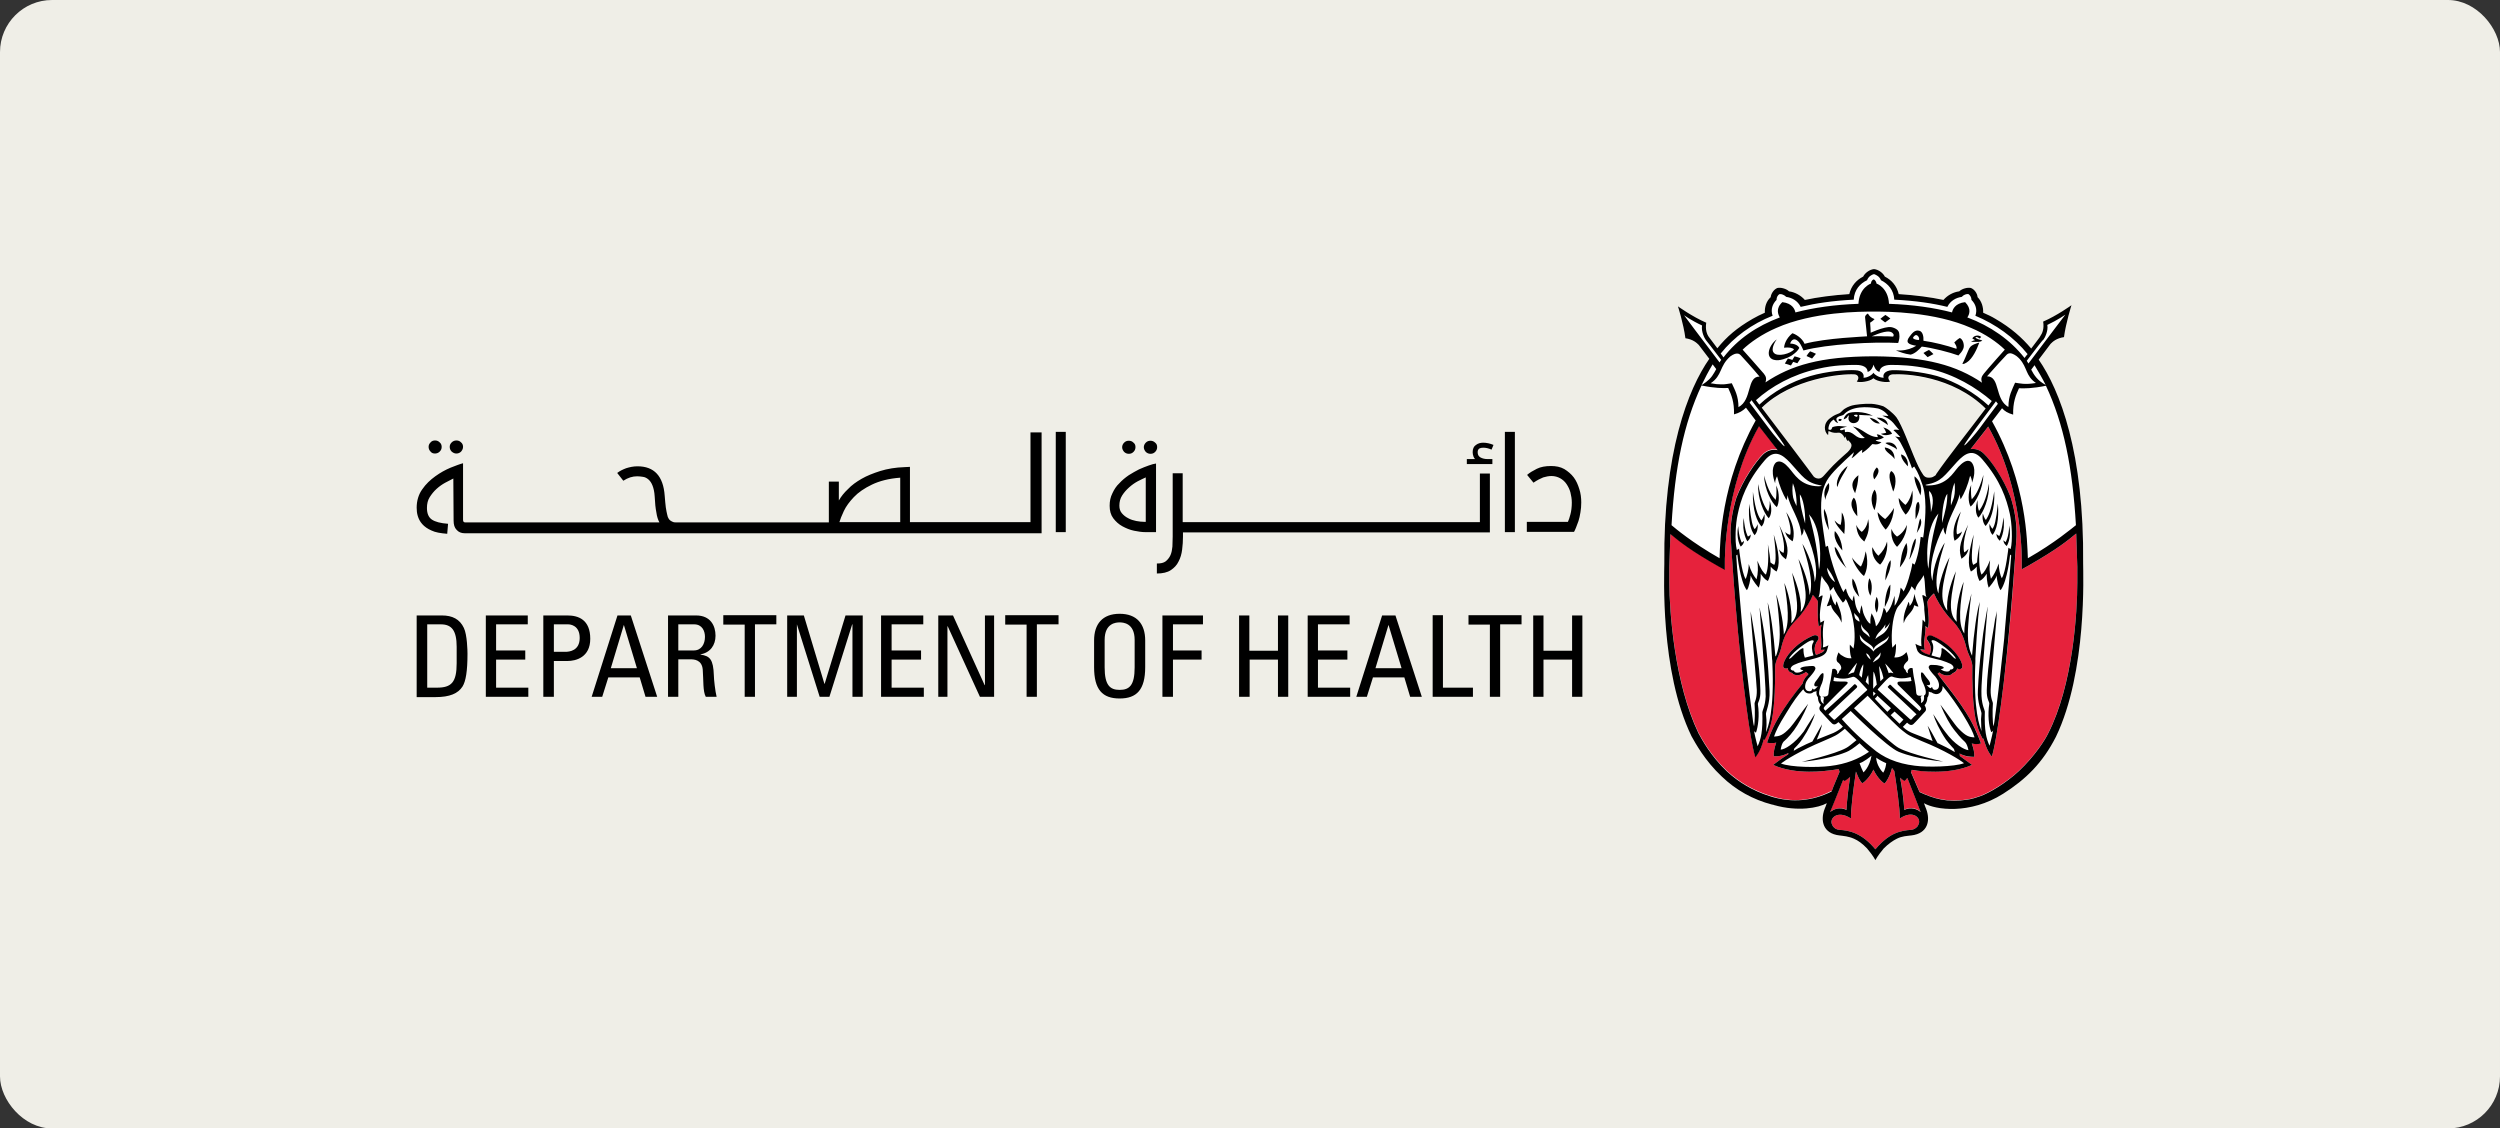 <?xml version="1.0" encoding="UTF-8"?> <svg xmlns="http://www.w3.org/2000/svg" width="288" height="130" viewBox="0 0 288 130" fill="none"><rect x="0" y="0" width="288" height="130" fill="#333333" stroke="none"/><rect width="288" height="130" rx="6" fill="#EFEEE7"></rect><path d="M239.978 64.948C240.106 52.15 237.29 44.983 234.859 41.463C235.691 40.375 236.203 39.703 236.235 39.639C236.491 39.383 236.906 38.999 237.77 38.871C237.994 37.175 238.634 35.191 238.634 35.191C238.634 35.191 236.938 36.407 235.371 37.079C235.499 37.943 235.275 38.455 235.051 38.743C235.019 38.775 234.635 39.319 233.995 40.151C232.939 38.903 231.691 37.751 229.867 36.727C229.451 36.471 228.971 36.247 228.459 36.023C228.491 35.319 228.267 34.68 227.819 34.232C227.787 33.848 227.468 33.336 227.052 33.176C226.636 33.08 225.996 33.272 225.708 33.56C225.004 33.656 224.364 34.008 223.884 34.552C222.38 34.232 220.684 34.008 218.732 33.88C218.509 32.92 217.901 32.248 217.133 31.864C216.941 31.448 216.365 31.032 215.885 31C215.405 31.032 214.829 31.448 214.637 31.864C213.869 32.248 213.261 32.92 213.037 33.88C211.085 34.008 209.39 34.232 207.886 34.552C207.406 34.008 206.734 33.656 206.062 33.56C205.742 33.272 205.134 33.08 204.718 33.176C204.334 33.336 203.982 33.816 203.982 34.232C203.534 34.68 203.31 35.352 203.31 36.023C202.798 36.247 202.35 36.503 201.902 36.727C200.079 37.783 198.927 38.775 197.839 40.119C197.263 39.351 196.911 38.871 196.879 38.839C196.655 38.519 196.463 38.007 196.559 37.175C194.991 36.503 193.295 35.288 193.295 35.288C193.295 35.288 193.935 37.303 194.159 38.967C195.023 39.095 195.439 39.479 195.695 39.735C195.727 39.767 196.175 40.343 196.911 41.335C194.479 44.822 191.599 52.054 191.727 64.948C191.759 66.132 191.248 77.299 194.863 84.818C195.279 85.586 196.367 87.602 198.351 89.458C199.983 91.025 201.934 92.113 204.142 92.689C204.206 92.721 204.334 92.753 204.398 92.753C207.118 93.489 209.486 93.073 210.445 92.529L210.317 92.881C210.285 92.977 210.221 93.105 210.189 93.201C209.677 94.577 210.029 96.017 211.885 96.241C212.365 96.305 212.941 96.305 213.581 96.625C214.029 96.849 214.541 97.201 215.085 97.745C215.309 98.001 215.789 98.609 216.045 99.088C216.301 98.609 216.749 98.001 217.005 97.745C217.549 97.169 218.061 96.817 218.509 96.625C219.148 96.337 219.692 96.305 220.204 96.241C222.092 96.017 222.412 94.609 221.9 93.201C221.868 93.137 221.804 92.977 221.772 92.881C221.74 92.785 221.644 92.529 221.644 92.529C222.924 93.265 226.924 93.873 230.763 91.441C233.387 89.778 235.307 87.89 236.842 84.882C240.458 77.363 239.978 65.972 239.978 64.948ZM223.084 54.645C223.02 54.709 222.988 54.773 222.828 54.901C222.636 55.029 222.412 55.061 222.22 55.061C221.932 55.029 221.772 54.965 221.612 54.741C221.164 54.133 220.908 53.526 220.46 52.438C220.076 51.478 220.14 51.638 219.564 50.23C219.276 49.558 218.796 48.47 218.509 48.086C218.061 47.51 217.261 46.934 217.005 46.806C216.653 46.678 216.141 46.55 215.629 46.518C214.701 46.454 213.773 46.614 213.389 46.71C213.069 46.806 212.525 46.966 212.269 47.318C212.237 47.35 212.109 47.51 211.917 47.606C211.533 47.798 211.405 47.766 210.893 48.15C210.061 48.758 210.189 49.718 210.605 50.102C210.605 50.102 210.605 50.102 210.637 50.102C210.637 49.846 210.637 49.654 210.701 49.654C210.765 49.654 211.181 49.942 211.789 49.878C212.269 49.814 212.557 50.518 212.557 50.518L212.621 50.294C212.621 50.294 212.781 50.742 212.877 50.838C212.909 50.806 212.941 50.774 212.941 50.742C213.069 50.902 213.293 51.03 213.325 51.318C213.325 51.574 213.197 51.83 212.877 52.118C212.749 52.246 212.013 52.854 211.213 53.654C210.797 54.069 210.605 54.325 210.189 54.773C209.965 54.997 209.773 55.157 209.581 55.157H209.486C209.23 55.157 209.038 55.029 208.974 54.933C208.878 54.837 204.878 49.558 202.99 46.998C206.446 43.607 212.205 43.063 213.645 43.159C213.965 43.191 214.349 43.447 213.933 43.991C214.253 44.119 215.405 44.023 215.853 43.607C216.301 44.023 217.453 44.119 217.773 43.991C217.357 43.447 217.741 43.159 218.061 43.159C219.468 43.063 224.94 43.319 228.779 47.094C226.924 49.558 224.428 52.694 223.084 54.645Z" fill="white"></path><path d="M239.18 61.461C239.212 62.325 239.276 64.18 239.308 65.3C239.308 65.364 239.308 65.94 239.308 67.06C239.308 70.452 238.828 78.803 235.948 84.466C235.596 85.202 234.444 87.026 232.588 88.786C231.084 90.194 229.133 91.313 228.109 91.697C227.085 92.049 226.701 92.081 226.701 92.081C224.333 92.465 222.765 91.985 221.134 91.217C221.006 90.929 220.398 89.522 220.142 88.914C220.174 88.818 220.206 88.754 220.238 88.69C220.398 88.722 220.558 88.722 220.718 88.754C220.782 88.754 224.557 89.33 227.181 88.114C226.925 87.922 226.317 87.506 225.773 87.09C225.773 86.994 225.741 86.898 225.741 86.802C226.349 87.154 226.957 87.218 227.437 87.186C227.469 86.77 227.373 86.226 227.149 85.65C227.757 85.778 228.205 85.65 228.205 85.65C228.205 85.65 227.821 84.37 226.957 82.866C225.773 80.754 224.109 78.803 223.213 77.619C223.277 77.555 223.341 77.523 223.405 77.459C223.501 77.555 223.565 77.587 223.629 77.619C223.661 77.651 223.981 77.811 224.269 77.811C224.589 77.811 224.781 77.747 224.909 77.587L224.941 77.555C225.197 77.491 225.357 77.331 225.421 77.139C225.421 77.107 225.453 77.043 225.453 77.011C225.677 77.075 225.805 77.107 225.997 76.979C226.221 76.787 225.901 75.763 224.813 74.739C224.045 74.003 223.309 73.587 222.637 73.299C222.125 73.075 221.805 73.523 222.061 73.811C222.349 74.163 222.605 74.803 222.285 75.475C221.933 75.347 221.805 75.315 221.741 75.283C221.709 75.251 221.613 75.219 221.581 75.187C221.453 75.123 221.389 75.059 221.294 74.963C221.294 74.931 221.262 74.899 221.23 74.835L221.741 74.899C221.485 74.067 221.901 73.043 221.805 72.147C221.869 72.212 221.997 72.34 222.093 72.371C222.285 71.7 222.157 70.74 222.029 69.396C222.061 69.172 222.317 68.82 222.733 68.436C222.765 68.404 222.765 68.404 222.797 68.372C223.117 69.108 223.629 70.004 224.333 70.868C224.909 71.572 225.965 72.243 226.509 74.547C226.605 74.931 226.733 75.251 226.893 75.603C227.245 76.339 227.213 76.755 227.213 76.755C227.181 78.195 227.245 81.203 227.597 82.898C227.917 84.37 228.429 85.138 228.429 85.138L228.493 85.074C228.653 85.586 228.877 86.45 229.453 87.154C229.453 87.154 229.933 86.162 230.828 78.675C231.82 70.42 232.3 61.813 232.3 61.813C232.396 60.309 232.044 58.517 231.596 57.205C230.796 55.125 229.389 53.11 228.557 52.278C228.077 51.798 227.533 51.67 227.021 51.734C227.917 50.614 228.781 49.494 229.037 49.142C233.164 56.437 232.908 64.884 232.908 64.948V65.588L233.772 65.108C237.1 63.188 238.124 62.325 239.18 61.461ZM211.023 91.121C211.119 90.801 211.663 89.554 211.919 88.914C211.887 88.818 211.855 88.69 211.823 88.594C211.471 88.658 211.087 88.722 210.735 88.754C210.479 88.786 206.895 89.33 204.271 88.114C204.591 87.89 205.167 87.41 205.999 86.898C205.999 86.834 205.999 86.802 206.031 86.738C205.391 87.09 204.815 87.154 204.335 87.122C204.303 86.706 204.399 86.162 204.623 85.554C204.015 85.682 203.567 85.554 203.567 85.554C203.567 85.554 203.951 84.274 204.815 82.77C205.615 81.362 206.735 79.923 207.663 78.739C207.759 78.259 208.111 77.875 208.175 77.843C208.207 77.811 208.303 77.683 208.335 77.651C208.239 77.555 208.111 77.459 208.015 77.395C207.919 77.491 207.823 77.555 207.759 77.587C207.471 77.715 207.279 77.779 207.119 77.779C206.799 77.779 206.607 77.715 206.479 77.555L206.447 77.523C206.191 77.459 206.031 77.299 205.967 77.107C205.967 77.075 205.967 77.011 205.967 76.979C205.775 77.043 205.647 77.043 205.487 76.915C205.263 76.723 205.583 75.699 206.671 74.675C207.439 73.939 208.175 73.523 208.847 73.235C209.359 73.011 209.647 73.427 209.423 73.747C209.135 74.099 208.879 74.739 209.199 75.443C209.519 75.347 209.647 75.283 209.679 75.251C209.807 75.219 209.935 75.155 210.127 74.931C210.159 74.899 210.159 74.867 210.191 74.803L209.743 74.835C209.967 74.259 209.615 72.851 209.839 71.924C209.775 71.956 209.615 72.084 209.519 72.115C209.359 71.284 209.391 69.972 209.423 69.3C209.423 69.14 209.167 68.852 208.847 68.5C208.591 69.172 208.143 69.94 207.375 70.9C206.799 71.604 205.743 72.275 205.199 74.579C205.199 74.579 205.199 74.579 205.199 74.611C205.103 74.963 204.975 75.315 204.815 75.667C204.463 76.403 204.495 76.819 204.495 76.819C204.527 78.259 204.463 81.266 204.111 82.962C203.791 84.434 203.279 85.17 203.279 85.17L203.183 85.106C203.056 85.618 202.8 86.482 202.224 87.186C202.224 87.186 201.744 86.194 200.848 78.707C199.856 70.452 199.376 61.845 199.376 61.845C199.28 60.309 199.632 58.549 200.048 57.237C200.848 55.157 202.256 53.142 203.088 52.31C203.631 51.798 204.207 51.67 204.783 51.798C204.623 51.574 204.431 51.35 204.431 51.35C203.855 50.614 203.215 49.782 202.64 49.046C198.608 56.149 198.704 64.628 198.704 64.692V65.588L198 65.204C194.832 63.412 193.457 62.325 192.433 61.461C192.401 62.325 192.305 65.236 192.305 65.236V66.996C192.305 70.388 192.913 78.675 195.664 84.402C196.048 85.106 197.072 87.026 198.928 88.786C200.336 90.097 202 91.057 203.823 91.633C203.919 91.665 204.143 91.729 204.239 91.761C206.351 92.433 208.655 92.305 210.895 91.153L211.023 91.121ZM212.718 93.265C212.75 92.273 212.942 90.769 213.134 89.458C212.814 89.778 212.526 89.938 212.494 89.938C212.462 89.938 212.398 89.874 212.334 89.809C211.695 91.345 210.831 93.521 210.799 93.553C211.247 93.201 211.919 92.945 212.718 93.265ZM218.862 94.289C218.894 93.233 218.478 90.418 218.222 88.818C218.19 88.786 218.158 88.722 218.126 88.69C218.062 88.626 218.03 88.562 217.966 88.466C217.87 88.786 217.774 89.138 217.614 89.458C217.454 89.841 217.134 90.257 217.102 90.257C217.038 90.257 216.302 89.714 215.822 88.658C215.342 89.682 214.606 90.225 214.542 90.225C214.478 90.225 214.19 89.81 214.03 89.426C213.966 89.234 213.87 89.074 213.806 88.882C213.55 90.578 213.198 93.265 213.23 94.289C211.663 93.265 210.703 94.289 211.055 94.993C211.087 95.057 211.119 95.121 211.151 95.185C211.343 95.441 211.567 95.569 211.919 95.601C212.43 95.633 213.07 95.697 213.838 96.049C214.542 96.369 215.278 96.913 216.046 97.841C216.814 96.913 217.55 96.369 218.222 96.049C218.99 95.697 219.662 95.633 220.142 95.601C220.494 95.569 220.718 95.409 220.91 95.185C220.942 95.153 220.974 95.057 221.006 94.993C221.389 94.289 220.43 93.233 218.862 94.289ZM219.406 89.938C219.374 89.938 219.15 89.809 218.894 89.554C219.118 90.706 219.31 92.145 219.374 93.265C220.206 92.913 220.846 93.169 221.262 93.521C221.262 93.489 220.302 91.057 219.726 89.586C219.598 89.81 219.438 89.938 219.406 89.938Z" fill="#E6223C"></path><path d="M226.764 63.221C226.668 63.764 226.444 64.02 225.964 64.372C225.708 63.54 225.548 62.868 226.732 60.437C225.932 62.837 226.284 63.636 226.284 63.636C226.284 63.636 226.572 63.476 226.764 63.221ZM225.452 61.557C225.452 61.557 225.164 61.013 225.9 58.933C224.588 60.917 225.164 62.293 225.164 62.293C225.164 62.293 225.868 61.941 226.028 61.205C225.836 61.461 225.452 61.557 225.452 61.557ZM230.156 58.005C229.932 60.117 229.772 60.533 229.548 60.917C229.356 60.789 229.196 60.341 229.196 60.341C229.132 60.725 229.228 61.301 229.548 61.621C229.996 61.045 230.315 59.893 230.156 58.005ZM229.74 56.597C229.388 58.933 229.036 59.477 228.78 59.893C228.588 59.765 228.428 59.157 228.428 59.157C228.332 59.573 228.396 60.245 228.748 60.597C229.26 59.989 229.836 58.741 229.74 56.597ZM227.98 58.869C227.756 58.229 227.82 57.589 227.82 57.589C227.5 58.517 227.596 59.253 227.916 59.637C228.46 59.093 229.228 57.333 229.132 55.701C228.812 57.653 228.268 58.485 227.98 58.869ZM227.148 57.525C226.988 56.853 227.084 55.861 227.084 55.861C226.668 56.757 226.732 57.941 227.02 58.357C227.628 57.845 228.428 56.341 228.492 54.709C227.948 56.629 227.468 57.173 227.148 57.525ZM229.996 61.493C229.964 61.973 230.379 62.293 230.379 62.293C230.379 62.293 231.051 61.301 230.795 59.605C230.635 61.173 230.315 61.749 230.315 61.749C230.315 61.749 230.06 61.621 229.996 61.493ZM230.795 62.229C230.795 62.645 231.179 62.901 231.179 62.901C231.179 62.901 231.755 62.037 231.467 60.533C231.403 61.941 231.051 62.453 231.051 62.453C231.051 62.453 230.859 62.325 230.795 62.229ZM202.127 60.949C201.903 60.597 201.743 60.149 201.519 58.037C201.359 59.925 201.679 61.109 202.127 61.653C202.447 61.333 202.543 60.757 202.479 60.373C202.479 60.405 202.319 60.821 202.127 60.949ZM202.894 59.957C202.639 59.573 202.255 59.029 201.935 56.661C201.871 58.805 202.415 60.085 202.926 60.661C203.278 60.309 203.342 59.637 203.246 59.221C203.278 59.221 203.086 59.797 202.894 59.957ZM203.694 58.933C203.406 58.549 202.862 57.717 202.543 55.765C202.447 57.397 203.214 59.157 203.758 59.701C204.078 59.317 204.174 58.549 203.854 57.653C203.886 57.653 203.918 58.293 203.694 58.933ZM204.558 57.589C204.238 57.237 203.726 56.693 203.214 54.773C203.278 56.405 204.078 57.909 204.686 58.421C204.974 58.005 205.038 56.789 204.622 55.925C204.622 55.957 204.718 56.917 204.558 57.589ZM201.359 61.813C201.359 61.813 201.007 61.269 200.879 59.669C200.623 61.365 201.295 62.357 201.295 62.357C201.295 62.357 201.711 62.069 201.679 61.557C201.647 61.685 201.359 61.813 201.359 61.813ZM200.655 62.517C200.655 62.517 200.335 62.005 200.239 60.597C199.951 62.069 200.527 62.965 200.527 62.965C200.527 62.965 200.911 62.709 200.911 62.293C200.847 62.389 200.655 62.517 200.655 62.517ZM205.454 63.7C205.454 63.7 205.134 63.572 204.942 63.285C205.07 63.828 205.262 64.084 205.742 64.436C205.998 63.604 206.158 62.932 204.974 60.501C205.806 62.901 205.454 63.7 205.454 63.7ZM206.222 61.621C206.222 61.621 205.838 61.525 205.646 61.269C205.838 62.005 206.51 62.357 206.51 62.357C206.51 62.357 207.086 60.981 205.774 58.997C206.51 61.077 206.222 61.621 206.222 61.621ZM212.141 71.731C212.269 70.644 211.694 69.716 211.598 69.268C211.47 69.396 211.47 69.748 211.47 69.748C211.086 69.332 210.99 68.628 210.894 68.372C210.798 69.108 210.542 69.492 210.446 69.844C210.606 69.812 210.766 69.78 210.926 69.684C211.118 70.58 211.854 70.772 212.141 71.731ZM219.981 69.812C219.981 69.812 219.981 69.46 219.853 69.332C219.757 69.78 219.181 70.708 219.309 71.796C219.565 70.836 220.333 70.612 220.525 69.716C220.685 69.812 220.845 69.876 221.005 69.876C220.909 69.524 220.653 69.14 220.557 68.404C220.493 68.692 220.397 69.428 219.981 69.812ZM214.189 68.756C214.061 68.404 213.869 67.156 213.421 66.644C213.197 67.54 213.805 68.372 214.189 68.756ZM217.133 69.94C217.325 69.428 217.805 68.948 217.773 67.348C217.293 67.828 217.101 69.332 217.133 69.94ZM216.205 70.58C216.461 69.94 216.429 69.108 216.173 68.756C215.949 69.46 215.917 70.068 216.205 70.58ZM215.469 68.628C215.725 67.892 215.661 66.996 215.341 66.612C215.117 67.348 215.149 68.052 215.469 68.628ZM220.653 62.037C220.205 62.645 220.077 64.02 219.949 64.468C220.109 64.308 220.909 62.357 220.653 62.037ZM220.685 59.829C220.685 59.797 221.42 58.517 221.005 57.813C220.525 57.909 220.685 59.829 220.685 59.829ZM218.541 62.996C218.541 62.996 219.693 61.877 219.661 60.469C219.341 61.397 218.541 61.813 218.541 61.813C218.541 61.813 218.093 61.525 217.901 60.917C217.741 62.325 218.541 62.996 218.541 62.996ZM220.813 61.397C221.132 60.917 221.548 60.181 221.196 59.733C221.037 60.181 220.973 60.725 220.813 61.397ZM217.197 66.868C217.389 66.388 217.901 65.524 217.805 64.532C217.389 64.916 217.165 66.26 217.197 66.868ZM218.861 65.364C219.565 64.5 219.917 63.54 219.629 62.548C219.021 63.508 218.989 64.468 218.861 65.364ZM217.389 62.389C217.197 63.06 216.909 63.508 216.397 64.02C216.173 63.828 215.981 63.604 215.693 63.029C215.565 64.148 216.237 64.82 216.589 65.044C216.813 64.852 217.549 63.796 217.389 62.389ZM214.381 65.268C214.253 65.236 213.549 64.596 213.357 64.212C213.453 64.852 214.317 66.1 214.733 66.356C214.861 66.132 215.373 65.108 214.925 63.508C214.765 64.436 214.541 64.948 214.381 65.268ZM210.318 57.589C210.222 57.045 210.926 56.533 210.67 55.637C209.998 56.405 210.126 57.141 210.318 57.589ZM211.726 64.18C212.109 64.82 212.429 65.14 212.717 65.46C212.237 64.724 211.854 63.38 211.374 62.996C211.31 63.188 211.502 63.828 211.726 64.18ZM211.374 61.173C211.118 62.293 212.237 63.38 212.237 63.412C212.237 63.412 212.237 62.069 211.374 61.173ZM212.173 59.029C212.173 59.509 212.173 59.957 212.045 60.469C211.726 60.373 211.566 60.181 211.342 59.957C211.534 60.597 212.333 61.333 212.461 61.525C212.557 60.693 212.589 59.637 212.173 59.029ZM211.662 56.117C211.981 54.997 212.621 54.325 212.845 53.685C211.726 54.485 211.47 55.701 211.662 56.117ZM210.702 61.077C210.542 60.117 210.606 59.477 210.126 58.613C209.998 59.637 210.606 60.917 210.702 61.077ZM213.549 57.333C212.781 58.293 213.965 59.477 213.965 59.477C213.933 59.477 214.029 57.685 213.549 57.333ZM214.093 54.741C212.973 55.605 213.485 56.373 213.709 56.821C213.933 55.989 214.029 55.765 214.093 54.741ZM214.765 62.389C214.957 61.973 215.501 61.141 215.213 59.797C215.117 60.821 214.477 61.269 214.477 61.269C214.477 61.269 214.125 61.077 213.837 60.469C213.933 61.685 214.381 62.037 214.765 62.389ZM220.557 54.869C220.461 55.509 221.228 56.949 221.228 57.077C221.26 56.981 221.644 55.765 220.557 54.869ZM219.021 52.342C218.925 52.886 219.789 53.718 219.789 53.718C219.789 53.718 219.917 52.662 219.021 52.342ZM220.301 56.501C220.045 57.717 219.501 58.165 219.501 58.165C219.501 58.165 219.085 57.845 218.733 57.365C218.701 58.357 219.533 59.285 219.533 59.285C219.533 59.285 220.557 58.453 220.301 56.501ZM217.869 54.261C217.421 54.741 217.837 55.733 218.093 56.629C218.349 56.181 218.637 54.709 217.869 54.261ZM218.253 52.886C218.253 52.438 218.125 51.702 217.133 51.542C217.101 52.054 217.965 52.374 218.253 52.886ZM217.197 51.03C217.421 51.254 218.157 51.414 218.541 51.798C218.477 51.19 217.837 50.806 217.197 51.03ZM216.205 53.846C215.501 54.581 215.917 55.221 215.917 55.221C215.917 55.189 216.781 54.293 216.205 53.846ZM217.229 61.013C217.229 61.013 218.093 60.213 218.189 58.517C217.709 59.349 217.165 59.797 217.165 59.797C217.165 59.797 216.685 59.477 216.301 58.997C216.333 60.085 217.229 61.013 217.229 61.013ZM215.949 56.405C215.181 57.557 215.949 58.773 215.949 58.773C215.949 58.741 216.493 57.141 215.949 56.405ZM216.205 48.118C216.429 48.342 217.101 48.63 217.485 48.982C217.421 48.374 216.909 48.086 216.205 48.118ZM216.557 48.79C216.173 48.31 215.629 48.15 215.373 48.118C215.693 48.502 216.013 48.822 216.557 48.79ZM217.965 49.974C217.933 49.846 217.613 49.398 216.941 49.238C217.133 49.398 217.229 49.718 217.293 49.846C217.165 49.91 216.781 49.942 216.685 49.974C216.941 50.166 217.389 50.198 217.965 49.974ZM211.854 48.278C211.79 48.31 211.726 48.502 211.949 48.502C212.141 48.502 212.173 48.31 212.173 48.31C212.173 48.31 211.949 48.214 211.854 48.278ZM217.773 36.695C217.549 36.535 217.421 36.407 217.197 36.279C217.005 36.407 216.781 36.599 216.621 36.727C216.813 36.887 216.973 36.983 217.165 37.143C217.421 36.951 217.517 36.887 217.773 36.695ZM214.157 47.798C214.157 47.798 214.221 47.926 214.189 48.182C214.157 48.406 214.061 48.63 213.709 48.726C213.325 48.822 212.941 48.598 212.941 48.182C212.941 48.086 212.973 47.958 213.005 47.862C212.877 47.862 212.877 47.958 212.749 48.118C212.685 48.214 212.557 48.214 212.397 48.31C212.397 48.086 212.653 47.734 212.909 47.606C213.325 47.414 214.733 47.35 215.757 47.894C215.405 47.83 215.117 47.862 214.765 47.83C214.381 47.798 214.157 47.798 214.157 47.798ZM213.965 47.798C213.933 47.766 213.613 47.766 213.581 47.83C213.549 47.894 213.773 47.99 213.837 48.022C213.869 48.022 213.933 48.022 213.965 47.958C214.029 47.894 213.997 47.83 213.965 47.798ZM218.669 39.511C215.885 39.351 210.446 39.639 207.758 40.375C207.758 40.375 207.47 39.671 207.246 39.415C206.542 38.647 206.254 39.479 206.222 39.575C207.118 39.607 207.278 40.087 207.278 40.087C207.054 40.471 206.894 40.599 206.414 40.951C206.254 41.047 205.678 41.399 204.878 41.495C203.182 41.591 203.662 39.831 204.686 39.095C204.558 39.255 203.95 40.183 204.334 40.631C204.75 41.175 206.318 40.727 206.67 40.247C206.478 40.055 206.094 39.991 205.518 40.055C205.55 39.767 205.678 39.063 206.478 38.391C206.766 38.455 207.598 38.903 207.886 39.607C210.35 38.935 214.861 38.775 215.085 38.743C215.021 38.327 214.893 36.695 214.861 36.599C214.829 36.343 215.021 36.215 215.181 36.119C215.373 36.439 215.533 36.599 215.949 36.759C215.789 36.951 215.629 37.047 215.437 37.175C215.469 37.495 215.501 38.071 215.501 38.327C215.885 38.167 216.461 37.911 217.133 37.751C217.389 37.687 217.677 37.655 217.869 37.687C218.093 37.719 218.381 37.847 218.541 37.975C218.669 38.071 218.797 38.263 218.797 38.487C218.861 38.871 218.765 39.223 218.669 39.511ZM218.093 38.455C217.741 37.879 216.461 38.391 215.629 38.743C216.109 38.743 216.493 38.711 217.005 38.743C217.197 38.743 217.741 38.743 218.093 38.775C218.157 38.647 218.189 38.551 218.093 38.455ZM206.478 41.463C206.318 41.399 206.158 41.367 205.966 41.303C205.838 41.495 205.71 41.719 205.614 41.879C205.87 41.943 206.03 42.007 206.318 42.103C206.414 41.943 206.478 41.847 206.574 41.687C206.734 41.751 206.862 41.783 207.054 41.847C207.214 41.623 207.278 41.495 207.438 41.271C207.182 41.175 206.99 41.111 206.734 41.047C206.638 41.175 206.574 41.335 206.478 41.463ZM227.052 39.383C227.596 39.351 228.108 39.479 228.364 39.223C228.012 39.127 227.66 39.031 227.564 38.871C227.724 38.743 227.916 38.903 228.044 38.999C228.108 38.935 228.172 38.903 228.236 38.807C227.884 38.519 227.34 38.679 227.212 38.999C227.308 39.063 227.468 39.127 227.532 39.191C227.372 39.191 227.18 39.319 227.052 39.383ZM226.732 40.407C226.508 40.919 226.316 41.463 226.06 41.911C226.22 41.975 226.412 41.847 226.572 41.751C227.244 41.335 227.756 40.183 228.012 39.479C228.012 39.447 227.628 39.575 227.404 39.671C227.02 39.863 226.924 39.959 226.732 40.407ZM221.58 40.663C221.74 40.823 221.868 40.951 222.06 41.143C222.316 41.015 222.444 40.951 222.732 40.791C222.54 40.599 222.412 40.471 222.22 40.311C221.996 40.407 221.74 40.567 221.58 40.663ZM226.188 40.119C226.06 40.503 225.804 40.727 225.612 40.951C224.652 40.599 222.572 40.055 221.388 39.927C221.068 40.279 220.621 40.727 220.109 40.855C219.373 40.759 218.925 40.567 218.413 40.375C218.701 40.375 218.765 40.375 218.957 40.375C219.661 40.343 220.301 40.119 220.749 39.831C219.757 39.671 219.501 39.415 219.981 38.775C220.205 38.487 220.557 37.943 221.1 38.103C221.516 38.199 221.612 38.807 221.58 39.255C222.764 39.415 224.268 39.799 225.388 40.183C225.452 39.863 225.26 39.703 225.132 39.447C225.324 39.255 225.548 39.063 225.772 38.935C226.156 39.095 226.316 39.767 226.188 40.119ZM220.653 38.615C220.653 38.615 220.461 38.711 220.365 38.935C220.461 39.063 220.653 39.127 220.909 39.159C220.941 39.159 221.004 39.159 221.068 39.159C221.164 38.903 220.877 38.519 220.653 38.615ZM208.11 41.015C208.334 41.111 208.526 41.207 208.75 41.303C208.942 41.079 209.006 40.983 209.198 40.759C208.942 40.631 208.782 40.567 208.526 40.471C208.366 40.631 208.206 40.855 208.11 41.015ZM236.843 84.882C235.307 87.89 233.387 89.778 230.763 91.441C226.924 93.873 222.956 93.297 221.644 92.529C221.644 92.529 221.74 92.785 221.772 92.881C221.804 92.977 221.868 93.105 221.9 93.201C222.412 94.577 222.06 96.017 220.205 96.241C219.725 96.305 219.149 96.305 218.509 96.625C218.061 96.849 217.549 97.201 217.005 97.745C216.781 98.001 216.301 98.609 216.045 99.088C215.789 98.609 215.309 98.001 215.085 97.745C214.541 97.169 214.029 96.817 213.581 96.625C212.941 96.337 212.365 96.305 211.886 96.241C210.03 96.017 209.678 94.577 210.19 93.201C210.222 93.137 210.286 92.977 210.318 92.881L210.446 92.529C209.486 93.073 207.15 93.521 204.398 92.753C204.334 92.721 204.206 92.689 204.142 92.689C201.935 92.113 199.983 91.025 198.351 89.458C196.367 87.602 195.279 85.554 194.863 84.818C191.216 77.299 191.728 66.132 191.728 64.948C191.6 52.054 194.479 44.822 196.911 41.335C196.175 40.375 195.727 39.767 195.695 39.735C195.439 39.479 195.023 39.095 194.159 38.967C193.935 37.271 193.296 35.288 193.296 35.288C193.296 35.288 194.991 36.503 196.559 37.175C196.431 38.007 196.655 38.551 196.879 38.839C196.911 38.871 197.263 39.351 197.839 40.119C198.927 38.775 200.079 37.783 201.903 36.727C202.351 36.471 202.798 36.247 203.31 36.023C203.278 35.319 203.502 34.68 203.982 34.232C204.014 33.848 204.334 33.336 204.75 33.176C205.166 33.08 205.806 33.272 206.094 33.56C206.766 33.656 207.438 34.008 207.918 34.552C209.422 34.232 211.118 34.008 213.037 33.88C213.261 32.92 213.869 32.248 214.637 31.864C214.829 31.448 215.405 31.032 215.885 31C216.365 31.032 216.941 31.448 217.133 31.864C217.901 32.248 218.509 32.92 218.733 33.88C220.685 34.008 222.38 34.232 223.884 34.552C224.364 34.008 225.004 33.656 225.708 33.56C225.996 33.272 226.636 33.08 227.052 33.176C227.468 33.336 227.788 33.816 227.82 34.232C228.268 34.68 228.492 35.352 228.46 36.023C228.972 36.247 229.452 36.471 229.868 36.727C231.691 37.783 232.939 38.903 233.995 40.151C234.635 39.287 235.051 38.775 235.051 38.711C235.275 38.391 235.499 37.879 235.371 37.047C236.939 36.375 238.635 35.16 238.635 35.16C238.635 35.16 237.995 37.175 237.771 38.839C236.907 38.967 236.491 39.351 236.235 39.607C236.203 39.639 235.691 40.311 234.859 41.431C237.291 44.95 240.106 52.118 239.978 64.916C239.978 65.972 240.458 77.363 236.843 84.882ZM235.691 44.438C234.155 44.758 233.163 44.758 232.587 44.727C232.203 45.558 231.883 46.358 231.915 47.766C231.275 47.574 230.955 47.382 230.635 47.03C230.187 47.606 229.964 47.926 229.484 48.534C233.515 55.765 233.515 62.421 233.611 64.308C236.747 62.517 238.731 60.821 239.147 60.501C238.763 53.846 237.739 48.79 235.691 44.438ZM229.26 64.532C229.164 65.3 229.164 65.94 229.356 66.676C229.708 66.196 229.964 65.748 230.251 64.916C230.251 65.588 230.443 66.324 230.603 66.612C231.083 65.908 231.371 63.093 231.371 63.093C231.371 63.093 231.403 63.157 231.627 63.252C231.883 62.261 231.755 60.181 231.531 59.189C231.147 57.461 230.475 55.381 228.364 52.918C227.276 51.638 226.38 52.214 225.452 53.206C223.98 54.805 223.66 55.509 221.9 55.829C221.868 55.829 221.868 55.829 221.9 55.829C221.708 55.861 221.868 55.957 222.188 55.925C224.3 55.893 224.972 54.485 225.612 53.782C226.028 53.334 226.572 52.886 227.02 53.174C227.18 53.27 227.788 53.941 227.18 55.605C227.18 55.221 227.02 54.901 226.956 54.805C226.7 55.893 226.316 56.789 225.868 57.525C225.804 57.333 225.772 57.173 225.74 56.949C225.516 58.293 224.332 59.669 224.14 61.589C224.012 61.397 223.916 61.237 223.884 60.757C222.988 62.42 222.028 65.428 222.636 66.932C222.604 65.396 223.532 63.188 224.044 62.517C223.436 64.468 222.7 66.932 223.308 68.372C223.34 67.124 224.076 65.076 224.588 64.212C223.724 67.444 223.372 69.108 224.332 70.356C224.172 69.14 224.652 67.316 225.324 65.812C224.876 68.34 224.236 70.548 225.42 71.635C225.26 69.972 225.868 67.796 226.22 67.028C225.836 69.46 225.484 71.828 226.284 72.979C226.284 72.147 226.444 71.252 226.604 70.452C226.828 69.396 227.116 68.372 227.116 68.372C227.116 68.372 226.86 70.068 226.732 72.147C226.7 72.499 226.7 72.851 226.7 73.203C226.7 73.619 226.732 74.067 226.828 74.483C226.892 74.835 227.02 75.219 227.18 75.539C227.404 72.787 227.724 70.42 228.076 69.332C228.076 69.332 227.756 71.891 227.564 75.827C227.564 75.987 227.564 76.115 227.564 76.243C227.308 81.906 228.076 83.73 228.3 84.274C228.3 84.274 228.236 84.178 228.236 83.442C228.204 82.834 228.204 82.866 228.268 82.194C228.3 82.002 227.756 80.947 227.852 79.539C227.884 78.707 227.948 77.875 228.012 77.043C228.076 76.307 228.14 75.571 228.236 74.867C228.332 74.227 228.364 73.619 228.46 72.979C228.588 72.052 228.748 71.156 228.908 70.26C229.036 69.556 228.972 70.164 228.94 70.356C228.876 71.156 228.716 72.947 228.588 74.771C228.492 76.147 228.204 78.835 228.268 80.179C228.332 81.299 228.652 81.81 228.652 81.97C228.588 84.178 228.812 85.074 229.196 85.906C229.196 85.906 229.42 85.106 229.612 84.146C229.58 84.21 229.516 84.306 229.388 84.338C229.1 83.602 228.972 82.354 229.164 81.075C229.196 80.85 228.844 80.563 228.876 79.507C228.908 77.875 229.132 76.275 229.324 74.643C229.388 74.099 229.452 73.587 229.548 73.107C229.612 72.787 229.644 72.467 229.708 72.147C229.772 71.635 229.868 71.124 229.996 70.612C229.996 70.516 230.028 70.452 230.028 70.388C230.028 70.388 230.028 70.772 229.996 71.252C229.804 73.427 229.324 78.995 229.324 79.443C229.292 80.531 229.612 80.85 229.58 81.075C229.516 81.842 229.548 83.314 229.644 83.666C229.74 83.346 229.804 82.77 229.804 82.77C229.804 82.77 230.124 80.499 230.475 77.299C230.539 76.787 230.571 76.307 230.635 75.827C230.699 75.379 230.731 74.899 230.795 74.387C230.859 73.811 230.923 73.235 230.955 72.659C230.987 72.403 230.987 72.147 231.019 71.924C231.147 70.42 231.307 68.692 231.435 67.188C231.435 67.188 231.627 64.756 231.691 63.988C231.627 63.924 231.563 63.892 231.563 63.892C231.563 63.892 231.275 66.9 230.475 67.988C230.251 67.796 229.996 66.676 230.028 66.292C229.836 66.9 229.1 67.7 229.1 67.7C229.1 67.7 228.844 67.092 228.876 66.1C228.62 66.452 228.428 66.74 228.044 66.932C227.884 66.612 227.692 66.196 227.724 65.268C227.596 65.428 227.372 65.652 227.052 65.844C226.956 65.62 226.412 64.756 227.372 61.589C226.988 64.5 227.212 64.852 227.308 65.076C227.468 65.012 227.628 64.884 227.756 64.788C227.788 64.244 227.884 63.572 228.044 62.709C227.916 65.012 228.076 65.748 228.268 66.196C228.524 66.004 228.844 65.556 229.26 64.532ZM222.156 65.524C222.38 62.517 222.892 60.725 223.308 59.157C221.708 60.917 221.964 64.916 222.156 65.524ZM222.444 58.997C222.924 57.493 222.508 56.725 222.22 56.565C222.22 57.269 222.412 57.589 222.444 58.997ZM223.724 60.245C224.108 58.869 224.332 58.037 224.332 56.885C223.98 57.269 223.692 58.773 223.724 60.245ZM225.1 57.269C225.228 56.789 225.228 56.117 225.164 55.605C224.94 56.117 224.684 57.237 224.748 58.229C224.844 57.941 225.004 57.621 225.1 57.269ZM221.452 68.628C221.452 68.596 221.452 68.564 221.484 68.564C221.484 68.564 221.484 68.564 221.516 68.564C221.548 68.564 221.548 68.564 221.548 68.564C221.58 68.564 221.644 68.596 221.74 68.66C221.804 68.692 221.868 68.724 221.932 68.788C221.804 68.532 221.804 68.148 221.772 67.7C221.74 67.252 221.74 66.772 221.612 66.324C221.612 66.324 221.58 66.292 221.58 66.26C221.516 66.484 221.356 66.676 221.196 66.9C220.973 67.188 220.717 67.508 220.653 67.924L220.621 68.02L220.557 67.956C220.685 68.052 220.237 67.54 220.205 67.54C220.045 68.212 218.893 69.62 218.637 69.908C218.605 69.94 218.157 70.612 217.997 72.18C217.837 73.683 217.997 74.611 217.997 74.611L218.413 74.163C218.413 74.163 218.445 74.579 218.381 75.059C218.349 75.443 218.221 75.731 218.221 75.731C218.221 75.731 219.021 75.859 219.629 75.123L219.725 75.411C219.821 75.699 219.917 76.051 219.693 76.211C219.661 76.243 219.277 76.563 219.309 76.883C219.341 77.011 219.405 77.107 219.533 77.203V77.235C219.565 77.427 219.693 77.523 219.789 77.555C219.757 77.395 219.757 77.299 219.789 77.235C219.885 77.011 220.013 76.979 220.141 76.947C220.237 76.947 220.333 76.979 220.333 76.979C220.333 76.979 220.429 77.907 220.525 78.259C220.589 78.579 220.685 79.027 220.717 79.475C220.717 79.571 220.749 79.699 220.749 79.795C220.781 80.115 220.973 80.147 221.132 80.147C221.228 80.147 221.42 80.147 221.516 80.147H221.484C221.228 80.211 221.26 80.307 221.26 80.339C221.292 80.467 221.356 80.659 221.292 80.947L221.324 80.978C221.676 80.787 221.676 80.467 221.644 80.147V80.115H221.676C221.964 79.955 221.9 79.411 221.484 78.579C221.292 78.195 221.228 77.523 221.356 77.459C221.42 77.459 221.516 77.459 221.676 77.715C221.804 77.907 221.932 78.067 222.092 78.259C222.252 78.451 222.348 78.611 222.348 78.771C222.348 78.835 222.316 78.867 222.284 78.899C222.252 78.931 222.22 78.931 222.188 78.931C222.092 78.931 221.996 78.931 221.932 78.899C222.028 78.995 222.348 79.379 222.444 79.251C222.7 78.963 222.476 79.411 222.892 79.475C223.18 79.475 223.372 79.315 223.372 78.963C223.372 78.835 223.372 78.771 223.34 78.675C223.276 78.355 223.02 78.035 222.924 77.907L222.828 77.811C222.092 77.011 222.156 76.819 222.22 76.755C222.284 76.627 222.348 76.595 222.54 76.595C222.828 76.595 223.148 76.627 223.148 76.627C223.436 76.691 223.916 76.755 223.916 76.915C223.916 76.947 223.884 76.979 223.852 77.011C223.756 77.043 223.596 77.107 223.564 77.075C223.596 77.107 223.692 77.203 223.852 77.267C223.98 77.331 224.492 77.459 224.62 77.235L224.652 77.139C224.748 77.139 225.004 77.107 225.036 76.947C225.1 76.787 224.876 76.563 224.684 76.467C224.492 76.371 224.012 76.179 223.596 76.051C223.436 76.019 223.212 75.955 223.052 75.923L222.188 75.699C222.156 75.699 221.708 75.539 221.516 75.475C221.42 75.443 221.356 75.411 221.324 75.379C221.164 75.315 221.068 75.219 220.941 75.059C220.845 74.931 220.749 74.547 220.653 74.163C220.749 74.227 221.037 74.387 221.356 74.451C221.324 74.323 221.324 73.875 221.324 73.651C221.452 72.212 221.484 71.38 221.484 71.38C221.484 71.38 221.74 71.635 221.772 71.7C221.804 71.444 221.74 70.836 221.676 70.228C221.708 69.876 221.58 69.204 221.452 68.628ZM222.508 75.507L223.18 75.699C223.276 75.731 223.404 75.763 223.5 75.763C223.628 75.443 223.692 75.091 223.66 74.771C223.628 74.387 224.524 75.187 225.068 75.763C225.324 75.987 225.356 75.891 225.228 75.699C224.652 74.931 223.532 74.163 223.212 73.971C222.668 73.619 222.38 73.715 222.572 74.003C222.796 74.387 222.732 74.931 222.508 75.507ZM223.532 81.171C224.172 81.97 225.196 83.506 225.612 83.922C226.476 84.818 226.828 84.914 227.468 84.946C227.276 84.338 227.02 83.762 226.06 82.194C225.548 81.362 224.652 80.051 223.788 79.027C223.788 79.187 223.788 79.347 223.724 79.475C223.724 79.507 223.692 79.539 223.692 79.571C223.628 79.667 223.564 79.763 223.468 79.827C223.34 79.923 223.148 79.987 222.956 79.955C222.764 79.923 222.636 79.859 222.508 79.763C222.412 79.763 222.316 79.731 222.188 79.667C222.22 79.987 222.156 80.211 222.028 80.371C222.028 80.563 221.996 80.947 221.708 81.234C221.74 81.266 221.74 81.299 221.74 81.299C221.964 81.682 221.868 81.874 221.772 81.97C221.676 82.066 220.653 83.218 220.429 83.41C220.141 83.666 219.853 83.378 219.853 83.378L219.693 83.25C219.693 83.25 219.437 83.506 219.213 83.73C219.245 83.762 219.245 83.762 219.277 83.794C219.597 84.114 220.013 84.338 220.429 84.498C220.813 84.658 221.9 85.074 222.636 85.362C222.444 84.818 222.252 84.21 222.06 83.602C222.252 83.858 222.764 84.786 223.212 85.618C223.18 85.618 223.276 85.65 223.244 85.618C223.82 85.874 224.62 86.29 225.196 86.642C225.132 86.418 225.1 86.29 225.1 86.29C225.1 86.29 224.556 85.714 224.172 85.202C223.436 84.114 222.924 82.994 222.7 82.258C223.532 83.538 223.756 83.89 224.108 84.338C225.164 85.778 226.316 86.386 226.764 86.418C226.604 85.618 226.316 85.426 226.316 85.426C226.316 85.426 225.804 84.978 225.228 84.21C225.356 84.402 225.484 84.562 225.196 84.178C224.972 83.89 225.068 83.986 225.164 84.146C224.652 83.506 224.076 82.482 223.532 81.171ZM220.589 88.21C222.028 88.402 225.132 88.338 226.252 87.922C225.836 87.57 224.076 86.45 221.356 85.362C220.813 85.106 220.077 84.85 219.597 84.498C219.309 84.274 219.085 84.114 218.797 83.858C217.901 83.058 215.565 80.595 215.149 80.147L213.581 81.586C213.581 81.586 217.709 85.618 218.733 86.162C220.077 86.898 223.852 87.73 223.852 87.73C223.852 87.73 220.941 87.506 218.733 86.61C217.389 86.066 213.197 81.906 213.197 81.906L212.173 82.834C212.685 83.41 213.837 84.69 215.661 86.162C216.941 87.282 218.509 87.954 220.589 88.21ZM216.141 87.282C216.141 88.082 216.781 88.882 216.941 89.01C216.941 89.01 217.197 88.722 217.293 87.922C216.781 87.698 216.397 87.474 216.141 87.282ZM209.102 82.194C208.878 82.962 208.366 84.05 207.63 85.138C207.278 85.682 206.702 86.226 206.702 86.226C206.702 86.226 206.67 86.322 206.638 86.482L206.542 86.546L207.15 86.194C207.246 86.162 207.342 86.098 207.47 86.034C207.886 85.81 208.334 85.618 208.782 85.426C209.23 84.626 209.742 83.698 209.902 83.442C209.87 83.634 209.742 84.178 209.294 85.202L209.614 85.074C210.318 84.786 210.926 84.562 211.214 84.434C211.694 84.21 211.917 84.018 212.109 83.89C212.141 83.858 212.205 83.794 212.301 83.698L211.79 83.186L211.63 83.314C211.63 83.314 211.342 83.602 211.054 83.346C210.83 83.154 209.806 82.002 209.71 81.906C209.614 81.778 209.486 81.586 209.742 81.234C209.742 81.234 209.742 81.234 209.774 81.203C209.454 80.915 209.422 80.499 209.422 80.307C209.262 80.147 209.23 79.923 209.262 79.603C209.166 79.667 209.038 79.699 208.942 79.699C208.846 79.795 208.686 79.891 208.526 79.891H208.494C208.302 79.891 208.142 79.859 208.014 79.763C207.886 79.635 207.886 79.667 207.758 79.443C207.758 79.411 207.726 79.411 207.726 79.411C207.15 80.019 206.574 80.819 205.806 82.098C204.814 83.666 204.59 84.242 204.366 84.85C205.006 84.818 205.39 84.722 206.222 83.826C206.606 83.41 207.63 81.906 208.302 81.075C207.758 82.418 207.15 83.442 206.67 84.114C206.094 84.914 205.518 85.394 205.518 85.394C205.518 85.394 205.262 85.554 205.134 86.354C205.582 86.354 206.702 85.714 207.79 84.274C208.046 83.858 208.27 83.474 209.102 82.194ZM208.526 77.939C208.206 78.259 207.95 78.643 207.95 79.123C207.95 79.475 208.174 79.635 208.462 79.635C208.91 79.603 208.686 79.123 208.91 79.411C209.006 79.539 209.326 79.155 209.422 79.059C209.23 79.091 208.974 79.123 209.006 78.835C209.038 78.643 209.198 78.451 209.326 78.291C209.454 78.163 209.806 77.459 210.03 77.555C210.126 77.619 210.062 78.259 209.902 78.675C209.518 79.507 209.454 80.051 209.71 80.211H209.742V80.243C209.71 80.531 209.71 80.85 210.062 81.075L210.094 81.043C209.998 80.754 210.094 80.595 210.126 80.435C210.126 80.403 210.158 80.307 209.902 80.243H209.87C209.966 80.243 210.158 80.275 210.254 80.243C210.414 80.211 210.606 80.179 210.638 79.891C210.638 79.795 210.67 79.667 210.67 79.571C210.734 79.091 210.798 78.675 210.894 78.355C210.958 77.971 211.086 77.075 211.086 77.075C211.086 77.075 211.182 77.043 211.278 77.043C211.406 77.043 211.534 77.107 211.63 77.331C211.662 77.395 211.662 77.491 211.63 77.651C211.726 77.619 211.854 77.523 211.886 77.331V77.299C212.013 77.203 212.077 77.107 212.109 76.979C212.141 76.659 211.79 76.307 211.726 76.307C211.502 76.115 211.566 75.795 211.662 75.507L211.79 75.155C211.917 75.315 212.045 75.443 212.237 75.539C212.781 75.923 213.293 75.827 213.293 75.827C213.293 75.827 213.165 75.539 213.133 75.155C213.069 74.675 213.101 74.259 213.101 74.259L213.517 74.707C213.517 74.707 213.741 73.907 213.613 72.403C213.421 70.644 213.069 69.972 212.973 69.748C212.845 69.364 212.621 68.98 212.621 68.98C212.621 68.98 212.589 69.204 212.301 69.428C211.981 69.012 211.374 68.18 211.214 67.604C211.118 67.764 210.99 67.924 210.862 68.02L210.798 68.084V67.988C210.734 67.572 210.51 67.252 210.254 66.964C210.094 66.74 209.934 66.548 209.87 66.324C209.742 66.772 209.71 67.284 209.678 67.732C209.646 68.18 209.614 68.564 209.486 68.82C209.582 68.788 209.646 68.724 209.71 68.692C209.806 68.628 209.87 68.596 209.902 68.596H209.934C209.966 68.628 209.966 68.628 209.966 68.66C209.838 69.236 209.71 69.94 209.678 70.356C209.614 70.964 209.678 71.507 209.71 71.731C209.742 71.7 210.158 71.476 210.158 71.476C210.158 71.476 209.902 72.34 210.03 73.779C210.03 74.003 210.03 74.451 209.998 74.579C210.254 74.547 210.51 74.419 210.638 74.323C210.542 74.707 210.446 75.059 210.35 75.187C209.998 75.667 209.23 75.795 208.686 75.955C208.014 76.147 207.31 76.275 206.67 76.595C206.446 76.691 206.254 76.915 206.286 77.075C206.35 77.235 206.574 77.267 206.67 77.267L206.702 77.363C206.862 77.587 207.374 77.459 207.47 77.395C207.63 77.331 207.726 77.235 207.758 77.203C207.726 77.235 207.566 77.171 207.47 77.139C207.438 77.107 207.406 77.075 207.406 77.043C207.374 76.755 208.59 76.723 208.782 76.723C208.974 76.723 209.038 76.755 209.102 76.883C209.166 76.947 209.23 77.139 208.526 77.939ZM208.878 74.035C209.07 73.715 208.782 73.651 208.238 73.971C207.918 74.163 206.766 74.931 206.19 75.699C206.062 75.891 206.094 75.987 206.35 75.763C206.926 75.187 207.79 74.387 207.758 74.771C207.758 75.123 207.79 75.443 207.918 75.763C208.014 75.731 208.11 75.731 208.174 75.699L208.91 75.507C208.718 74.931 208.654 74.355 208.878 74.035ZM207.63 62.645C208.11 63.348 209.07 65.556 209.038 67.06C209.614 65.556 208.686 62.548 207.79 60.885C207.79 61.365 207.662 61.525 207.534 61.717C207.374 59.797 206.158 58.389 205.934 57.045C205.902 57.269 205.87 57.461 205.806 57.621C205.358 56.853 205.006 55.989 204.718 54.869C204.654 54.965 204.494 55.285 204.494 55.669C203.886 54.005 204.462 53.334 204.654 53.238C205.102 52.982 205.646 53.398 206.062 53.877C206.702 54.581 207.374 55.989 209.486 56.021C209.838 56.021 209.966 55.925 209.774 55.925C208.014 55.605 207.694 54.901 206.222 53.301C205.294 52.31 204.398 51.734 203.31 53.014C201.199 55.477 200.527 57.557 200.175 59.285C199.951 60.245 199.823 62.325 200.079 63.348C200.335 63.252 200.335 63.188 200.335 63.188C200.335 63.188 200.623 66.004 201.103 66.708C201.231 66.42 201.455 65.652 201.455 64.98C201.711 65.812 201.967 66.26 202.351 66.74C202.543 66.036 202.543 65.396 202.447 64.596C202.862 65.62 203.182 66.036 203.438 66.196C203.598 65.748 203.79 65.012 203.662 62.709C203.822 63.572 203.918 64.244 203.95 64.788C204.078 64.884 204.238 65.012 204.398 65.076C204.494 64.852 204.718 64.5 204.334 61.589C205.326 64.756 204.75 65.62 204.654 65.844C204.334 65.652 204.11 65.428 203.982 65.268C204.014 66.196 203.822 66.612 203.662 66.932C203.278 66.74 203.086 66.452 202.83 66.1C202.862 67.092 202.607 67.7 202.607 67.7C202.607 67.7 201.871 66.9 201.679 66.292C201.679 66.676 201.455 67.796 201.231 67.988C200.431 66.932 200.143 63.892 200.143 63.892C200.143 63.892 200.079 63.924 200.015 63.988C200.047 64.724 200.143 65.876 200.271 67.156C200.399 68.66 200.559 70.388 200.687 71.891C201.007 75.507 201.423 79.123 201.903 82.738C201.903 82.738 201.967 83.346 202.063 83.666C202.159 83.314 202.191 81.842 202.127 81.075C202.095 80.882 202.415 80.563 202.383 79.475C202.383 79.027 201.871 73.459 201.711 71.284C201.679 70.996 201.679 70.42 201.679 70.42C201.679 70.484 201.711 70.58 201.711 70.644C201.871 71.476 201.999 72.308 202.127 73.139C202.191 73.619 202.287 74.163 202.351 74.707C202.575 76.307 202.767 77.939 202.799 79.571C202.831 80.626 202.479 80.915 202.511 81.138C202.703 82.418 202.543 83.698 202.287 84.402C202.191 84.37 202.095 84.274 202.063 84.21C202.255 85.202 202.479 85.97 202.479 85.97C202.862 85.138 203.086 84.242 203.022 82.034C203.022 81.874 203.342 81.362 203.406 80.243C203.406 79.891 203.374 78.835 203.278 77.523C203.118 75.155 202.894 72.787 202.735 70.42C202.735 70.324 202.703 70.036 202.703 70.004C202.735 70.1 202.767 70.228 202.767 70.324C203.438 73.363 203.694 76.531 203.854 79.603C203.918 81.01 203.406 82.034 203.438 82.258C203.502 82.962 203.502 82.898 203.502 83.538C203.47 84.274 203.438 84.37 203.438 84.37C203.662 83.826 204.43 82.002 204.174 76.339C204.174 76.211 204.174 76.051 204.142 75.923C203.95 71.987 203.63 69.396 203.63 69.396C203.982 70.484 204.302 72.883 204.526 75.635C204.558 75.603 204.59 75.539 204.622 75.507C205.006 74.451 205.07 73.395 205.006 72.275C204.878 70.196 204.622 68.5 204.622 68.5L204.686 68.66C204.75 68.884 204.942 69.492 205.166 70.548C205.326 71.284 205.422 72.019 205.486 72.787C205.486 72.883 205.486 73.011 205.486 73.107C206.254 71.924 205.934 69.588 205.55 67.156C205.902 67.924 206.542 70.132 206.35 71.796C207.534 70.676 206.894 68.5 206.446 65.972C207.118 67.476 207.598 69.3 207.438 70.516C208.398 69.268 208.046 67.604 207.182 64.404C207.694 65.268 208.43 67.284 208.462 68.564C208.974 67.028 208.238 64.596 207.63 62.645ZM218.253 69.78C218.253 69.78 218.765 69.3 218.957 67.7C219.053 67.828 219.245 67.924 219.277 68.148C219.597 67.764 220.237 65.62 220.301 64.884C220.525 64.98 220.333 64.916 220.557 65.044C220.717 64.724 221.1 63.508 221.26 61.845C221.356 61.877 221.484 61.877 221.548 61.941C221.676 61.173 221.772 59.925 221.804 59.061C221.836 58.325 221.804 56.789 221.484 55.893C221.164 55.029 221.037 54.549 220.525 53.749C220.525 53.749 220.333 53.846 220.269 53.974C220.141 53.557 219.725 52.534 219.533 52.15C219.053 51.222 218.829 50.614 218.317 50.294C218.541 50.294 218.637 50.358 218.925 50.358C218.605 50.038 218.477 49.846 218.125 49.558C218.253 49.462 218.445 49.494 218.797 49.526C218.285 49.078 218.125 48.374 216.845 47.894C217.069 47.862 217.261 47.926 217.549 47.926C217.389 47.67 217.005 47.254 216.365 47.062C215.053 46.806 213.261 46.774 212.397 47.766C212.333 47.83 212.109 47.894 211.886 47.958C211.758 48.022 211.694 48.054 211.662 48.086C211.534 48.182 211.47 48.342 211.758 48.726C211.374 48.662 211.31 48.31 211.214 48.342C211.086 48.438 210.958 48.534 210.83 48.726C210.702 48.918 210.606 49.302 210.638 49.462C210.67 49.494 210.99 49.654 211.054 49.27C211.086 49.142 211.63 49.078 211.854 49.078C212.141 49.078 212.397 49.142 212.781 49.142C212.653 49.174 212.237 49.302 212.109 49.334C211.949 49.366 211.918 49.558 212.077 49.558C212.237 49.59 212.301 49.494 212.493 49.462C212.557 49.494 212.493 49.686 212.557 49.782C213.613 49.558 213.677 50.678 214.829 50.454C214.285 50.038 213.837 49.334 213.421 49.142C214.541 49.302 215.117 50.326 216.333 50.358C216.301 50.23 216.301 50.23 216.205 50.038C216.621 50.038 216.909 50.358 217.037 50.358C216.877 50.518 216.525 50.646 216.077 50.71C216.173 50.87 216.621 50.902 216.749 50.934C216.493 51.158 216.237 51.254 215.693 51.158C215.501 51.318 215.277 51.702 214.509 52.182C214.509 51.99 214.509 51.99 214.541 51.798C214.029 52.086 213.677 52.63 213.293 52.79C213.421 52.598 213.517 52.278 213.581 52.086C212.237 53.301 210.958 54.485 210.446 55.381C209.902 56.373 209.742 57.397 209.806 59.061C209.838 59.957 210.254 62.517 210.318 62.996C210.414 62.965 210.51 62.901 210.574 62.868C210.894 64.724 211.886 67.38 212.365 68.212C212.461 67.988 212.525 67.924 212.653 67.796C212.749 68.308 213.005 68.852 213.421 69.236C213.421 68.884 213.549 68.692 213.581 68.596C213.677 68.948 213.645 70.1 214.285 70.708C214.253 70.388 214.349 70.132 214.445 69.716C214.573 70.068 214.573 70.516 214.765 70.9C214.957 71.316 215.213 71.763 215.469 71.859C215.437 70.964 215.565 71.028 215.597 70.644C215.597 70.708 215.949 71.028 216.109 72.147C216.749 71.635 217.005 69.972 217.005 70.004C217.005 70.004 217.197 70.164 217.325 70.612C217.901 70.004 218.061 69.236 218.253 68.628C218.285 69.172 218.285 69.588 218.253 69.78ZM218.893 78.515C219.693 78.515 219.885 78.515 220.205 78.451C220.173 78.355 220.173 78.259 220.141 78.195C220.141 78.131 220.141 78.067 220.109 78.003C220.109 78.003 220.109 78.003 220.077 78.003C219.789 78.067 219.277 78.227 218.573 78.099C218.253 78.035 218.221 78.035 217.965 77.939C217.741 77.875 217.357 78.259 217.069 78.579C216.813 78.835 216.493 79.219 216.333 79.379C216.301 79.411 216.301 79.443 216.333 79.475C216.589 79.731 219.853 82.706 220.045 82.866C220.109 82.898 220.141 82.93 220.205 82.866C220.333 82.706 220.557 82.482 220.781 82.29C220.781 82.29 217.581 79.251 217.517 79.219C217.485 79.187 217.453 79.123 217.485 79.091C217.517 79.059 217.645 78.931 217.677 78.899C217.709 78.867 217.773 78.867 217.837 78.931C217.869 78.995 218.893 79.923 218.893 79.923L220.269 81.138L221.132 81.906C221.26 81.778 221.228 81.81 221.26 81.778C221.388 81.65 221.356 81.554 220.909 81.106C220.781 80.978 218.637 78.867 218.637 78.867C218.509 78.611 218.637 78.515 218.893 78.515ZM213.901 79.219C213.837 79.251 210.638 82.29 210.638 82.29C210.83 82.482 211.054 82.738 211.214 82.866C211.278 82.93 211.31 82.93 211.374 82.898C211.566 82.706 214.829 79.731 215.085 79.507C215.117 79.475 215.117 79.443 215.085 79.411C214.925 79.251 214.605 78.867 214.349 78.611C214.061 78.291 213.677 77.907 213.453 77.971C213.197 78.035 213.165 78.067 212.845 78.131C212.141 78.259 211.63 78.099 211.342 78.035C211.31 78.035 211.31 78.035 211.278 78.003C211.278 78.099 211.246 78.163 211.246 78.227C211.246 78.291 211.214 78.355 211.214 78.451C211.566 78.515 211.726 78.515 212.557 78.515C212.813 78.515 212.973 78.611 212.749 78.835C212.749 78.835 210.606 80.947 210.51 81.075C210.062 81.49 210.03 81.586 210.158 81.746C210.19 81.778 210.19 81.746 210.286 81.874L211.15 81.106L212.525 79.859C212.525 79.859 213.549 78.931 213.581 78.867C213.613 78.803 213.709 78.835 213.741 78.835C213.773 78.867 213.901 78.995 213.933 79.027C213.965 79.091 213.933 79.155 213.901 79.219ZM214.221 71.603C214.221 71.603 214.221 71.412 214.093 71.156C214.029 71.028 213.805 70.868 213.709 70.74C213.613 70.644 213.613 70.58 213.613 70.58C213.581 70.708 213.645 70.996 213.677 71.124C213.709 71.252 213.805 71.38 213.965 71.476C214.125 71.603 214.221 71.603 214.221 71.603ZM214.189 77.779C214.189 77.779 214.413 78.003 214.477 78.067C214.541 77.747 214.701 76.627 214.637 76.531C214.221 77.235 214.189 77.715 214.189 77.779ZM212.877 77.715C213.005 77.683 213.293 77.523 213.453 77.491C213.485 77.491 213.549 77.459 213.581 77.459C213.677 77.139 213.837 76.627 213.933 76.371C213.869 76.371 213.037 77.491 212.877 77.715ZM215.277 78.899C215.277 78.451 215.245 78.003 215.213 77.779C215.085 77.971 214.989 78.259 214.925 78.547C214.957 78.579 215.245 78.867 215.277 78.899ZM215.501 75.987C215.501 75.987 215.405 75.411 214.989 75.251C215.021 75.667 215.501 75.987 215.501 75.987ZM215.821 75.059C215.821 75.059 215.885 74.899 216.109 74.739C216.269 74.643 217.165 74.067 217.357 73.843C217.549 73.619 217.613 73.267 217.613 73.267C217.613 73.267 217.453 73.523 217.101 73.747C216.781 73.907 216.077 74.355 215.949 74.579C215.885 74.675 215.853 74.771 215.853 74.867C215.853 74.803 215.821 74.739 215.789 74.643C215.565 74.195 214.893 74.003 214.509 73.523C214.253 73.235 214.253 73.107 214.253 73.107C214.253 73.427 214.285 73.651 214.413 73.811C214.541 73.971 214.861 74.259 215.309 74.547C215.725 74.867 215.821 75.059 215.821 75.059ZM215.373 73.427C215.373 72.691 214.573 72.627 214.413 71.891C214.317 72.915 215.021 72.915 215.373 73.427ZM215.757 76.307C215.757 76.307 215.853 76.275 216.077 76.115C216.301 75.987 216.461 75.859 216.557 75.667C216.653 75.475 216.653 75.283 216.621 75.155C216.621 75.155 216.589 75.347 216.301 75.603C216.173 75.699 216.013 75.859 215.949 75.987C215.821 76.147 215.757 76.307 215.757 76.307ZM216.461 76.723C216.525 77.139 216.589 78.163 216.621 78.483C216.749 78.355 216.877 78.227 216.973 78.131C216.941 77.971 216.781 77.171 216.461 76.723ZM215.789 79.347C215.821 79.315 216.045 79.027 216.173 78.899L216.205 78.867C216.141 78.323 216.013 77.619 215.821 77.363C215.789 77.651 215.789 78.611 215.789 79.347ZM215.789 79.667C215.789 79.923 215.789 80.083 215.821 80.179C215.821 80.147 216.077 79.891 216.077 79.891C216.077 79.891 215.885 79.731 215.789 79.667ZM215.981 80.499C216.429 80.978 217.037 81.618 217.421 82.002C217.677 81.746 217.837 81.586 217.837 81.586L216.269 80.147C216.237 80.243 216.109 80.371 215.981 80.499ZM217.805 82.386C218.157 82.706 218.509 83.09 218.829 83.378C219.021 83.186 219.149 83.026 219.277 82.898L218.253 81.97C218.253 81.97 218.093 82.13 217.805 82.386ZM218.125 77.555C217.965 77.331 217.517 76.755 217.165 76.435C217.421 77.043 217.517 77.427 217.581 77.555C217.613 77.555 217.613 77.523 217.645 77.523C217.709 77.491 217.773 77.491 217.837 77.491C217.901 77.491 217.965 77.523 218.061 77.555C218.029 77.555 218.093 77.555 218.125 77.555ZM217.741 71.7C217.549 72.019 217.389 72.212 217.101 72.435C217.197 72.212 217.197 71.956 217.197 71.924C217.069 72.18 216.781 72.531 216.589 72.723C216.109 73.171 216.045 73.619 216.045 73.619C216.045 73.619 216.173 73.459 216.717 73.139C217.325 72.787 217.549 72.243 217.741 71.7ZM210.478 65.396C210.478 65.972 210.862 66.74 211.406 67.06C211.086 66.196 210.83 65.908 210.478 65.396ZM222.188 55.029C222.412 55.029 222.636 54.997 222.796 54.869C222.988 54.773 223.02 54.709 223.052 54.613C224.396 52.662 226.892 49.526 228.748 47.062C224.94 43.287 219.469 43.031 218.029 43.127C217.677 43.159 217.293 43.415 217.741 43.959C217.421 44.087 216.269 43.991 215.821 43.575C215.373 43.991 214.221 44.087 213.901 43.959C214.317 43.415 213.933 43.127 213.613 43.127C212.173 43.031 206.414 43.575 202.958 46.966C204.878 49.494 208.878 54.773 208.942 54.901C209.038 54.997 209.23 55.125 209.454 55.125H209.55C209.774 55.125 209.966 54.965 210.158 54.741C210.574 54.293 210.766 54.038 211.182 53.621C211.981 52.822 212.717 52.214 212.845 52.086C213.165 51.766 213.293 51.542 213.293 51.286C213.261 50.998 213.037 50.87 212.909 50.71C212.909 50.742 212.845 50.774 212.845 50.806C212.717 50.71 212.589 50.262 212.589 50.262L212.525 50.486C212.525 50.486 212.237 49.782 211.758 49.846C211.118 49.942 210.702 49.654 210.67 49.654C210.638 49.654 210.606 49.846 210.606 50.102H210.574C210.126 49.718 209.998 48.758 210.862 48.15C211.374 47.766 211.47 47.798 211.886 47.606C212.045 47.542 212.173 47.35 212.237 47.318C212.525 46.998 213.037 46.806 213.357 46.71C213.741 46.614 214.669 46.486 215.597 46.518C216.109 46.55 216.589 46.678 216.973 46.806C217.229 46.934 218.029 47.51 218.477 48.086C218.765 48.47 219.245 49.526 219.533 50.23C220.109 51.67 220.045 51.51 220.429 52.438C220.877 53.526 221.164 54.133 221.58 54.741C221.74 54.933 221.9 55.029 222.188 55.029ZM229.068 46.71C229.196 46.55 229.324 46.358 229.452 46.198C227.692 44.663 225.1 43.095 222.252 42.487C220.333 42.071 218.797 42.039 217.837 42.039C217.037 42.039 216.525 42.359 216.525 42.839C216.045 42.743 215.885 42.135 215.821 42.007C215.789 42.263 215.533 42.775 215.149 42.839C215.149 42.327 214.637 42.039 213.837 42.039C212.877 42.039 211.342 42.039 209.422 42.487C206.51 43.127 204.014 44.535 202.287 46.102C202.415 46.262 202.543 46.454 202.671 46.614C204.238 45.142 206.318 43.959 208.558 43.319C210.414 42.775 212.685 42.583 213.709 42.647C214.637 42.679 214.765 43.223 214.669 43.511C215.085 43.543 215.693 43.191 215.821 42.935C215.917 43.127 216.493 43.543 217.005 43.511C216.877 43.223 217.037 42.711 217.965 42.647C219.021 42.615 221.292 42.807 223.148 43.319C225.324 43.959 227.5 45.27 229.068 46.71ZM230.124 44.822C230.315 45.494 230.539 46.262 231.115 46.71C231.179 46.774 231.275 46.838 231.371 46.87C231.371 45.558 231.819 44.855 232.139 44.087C232.619 44.151 233.259 44.343 234.539 44.119C233.323 43.287 233.579 42.359 232.651 41.335C232.555 41.239 232.427 41.111 232.299 41.015C231.979 40.791 231.723 40.695 231.563 40.695C231.339 40.695 231.211 40.823 231.147 40.887C231.019 41.015 229.74 42.391 228.908 43.351C229.676 43.351 229.9 44.023 230.124 44.822ZM230.955 40.279C230.092 39.447 228.748 38.487 227.084 37.783C222.828 35.895 217.389 35.895 215.853 35.895C214.317 35.895 208.878 35.895 204.622 37.783C202.99 38.487 201.615 39.447 200.751 40.279C200.751 40.279 202.703 42.455 203.182 43.031C203.438 43.351 203.534 43.607 203.374 44.055C206.35 42.071 209.71 41.079 215.725 41.047H216.013C221.932 41.111 225.388 42.103 228.332 44.087C228.172 43.639 228.268 43.383 228.524 43.063C229.004 42.455 230.955 40.279 230.955 40.279ZM200.527 40.919C200.399 40.791 200.111 40.503 199.343 41.047C198.031 42.199 198.447 43.223 197.071 44.151C197.551 44.246 197.935 44.279 198.287 44.279C198.511 44.279 198.703 44.279 198.863 44.246C199.119 44.215 199.311 44.183 199.503 44.151C199.855 44.919 200.271 45.622 200.271 46.902C201.871 46.07 201.199 43.351 202.703 43.383C201.903 42.423 200.687 41.079 200.527 40.919ZM201.551 46.39C202.735 47.958 203.598 49.11 203.79 49.366C204.206 49.942 205.582 51.606 205.582 51.382C205.582 51.254 204.718 50.07 204.174 49.334C203.374 48.278 202.575 47.158 201.775 46.102C201.711 46.198 201.615 46.326 201.551 46.39ZM207.342 56.949C207.342 58.101 207.566 58.901 207.95 60.309C208.014 58.837 207.694 57.365 207.342 56.949ZM206.542 55.669C206.446 56.181 206.478 56.853 206.574 57.333C206.67 57.685 206.83 58.005 206.958 58.293C207.022 57.301 206.766 56.181 206.542 55.669ZM209.55 65.62C209.742 64.98 209.966 60.981 208.398 59.253C208.782 60.789 209.326 62.612 209.55 65.62ZM205.166 87.954C206.286 88.402 209.39 88.434 210.83 88.242C212.685 88.018 214.093 87.442 215.309 86.61C214.989 86.354 214.605 86.002 214.221 85.618C213.613 86.13 213.037 86.514 212.685 86.642C210.478 87.538 207.566 87.762 207.566 87.762C207.566 87.762 211.374 86.898 212.685 86.162C212.941 86.034 213.357 85.682 213.869 85.266C213.389 84.786 212.877 84.306 212.525 83.954C212.269 84.178 212.077 84.306 211.822 84.498C211.342 84.85 210.606 85.106 210.062 85.362C207.374 86.482 205.614 87.602 205.166 87.954ZM214.221 87.922C214.349 88.274 214.541 88.754 214.669 88.978C214.669 88.978 215.373 88.402 215.597 87.058C215.469 87.154 215.245 87.346 215.053 87.474C214.733 87.698 214.445 87.858 214.221 87.922ZM228.108 49.27C228.268 49.046 229.068 47.958 230.156 46.518C230.092 46.422 229.996 46.326 229.932 46.23C229.196 47.222 228.428 48.246 227.692 49.238C227.148 49.974 226.284 51.158 226.284 51.286C226.284 51.51 227.692 49.846 228.108 49.27ZM234.379 42.071C234.251 42.231 233.995 42.583 233.995 42.583C234.315 43.191 234.699 43.831 235.659 44.343C235.275 43.575 234.827 42.807 234.379 42.071ZM233.483 41.559C233.515 41.591 233.643 41.815 233.675 41.879C235.883 38.935 237.931 36.247 237.931 36.247C237.931 36.247 237.067 36.855 235.851 37.431C235.979 38.103 235.563 38.935 235.403 39.127C235.275 39.191 234.571 40.151 233.483 41.559ZM198.223 40.727C198.319 40.855 198.447 41.015 198.543 41.175C200.175 39.063 202.383 37.559 205.038 36.567C204.846 36.247 204.526 35.544 205.326 34.808C206.478 34.936 206.766 35.639 206.83 35.992C208.91 35.447 211.342 35.096 214.093 35C214.189 33.112 215.533 32.664 215.533 32.664C215.533 32.664 215.533 32.312 215.853 32.184C216.141 32.312 216.173 32.664 216.173 32.664C216.173 32.664 217.517 33.112 217.613 35C220.365 35.096 222.796 35.447 224.876 35.992C224.94 35.639 225.228 34.936 226.38 34.808C227.148 35.575 226.86 36.247 226.636 36.567C229.292 37.559 231.563 39.127 233.227 41.239C233.355 41.079 233.451 40.919 233.579 40.791C232.043 38.871 229.868 37.335 227.564 36.375C227.82 35.639 227.564 35 227.116 34.552C227.116 34.232 226.924 33.976 226.764 33.88C226.54 33.848 226.22 33.944 225.996 34.2C225.324 34.296 224.684 34.648 224.332 35.352C222.636 34.936 220.685 34.648 218.221 34.52C218.157 33.4 217.517 32.696 216.685 32.28C216.525 31.864 216.173 31.672 215.885 31.576C215.597 31.64 215.245 31.864 215.085 32.28C214.285 32.664 213.613 33.368 213.549 34.52C211.086 34.648 209.166 34.936 207.438 35.352C207.086 34.648 206.446 34.296 205.774 34.2C205.55 33.976 205.23 33.848 205.006 33.88C204.814 33.976 204.654 34.232 204.654 34.552C204.206 35 203.95 35.639 204.206 36.375C201.839 37.303 199.759 38.807 198.223 40.727ZM198.095 41.751C198.159 41.623 198.223 41.527 198.287 41.463C197.295 40.151 196.591 39.255 196.527 39.191C196.367 38.999 195.951 38.167 196.079 37.495C194.831 36.919 193.999 36.311 193.999 36.311C193.999 36.311 195.919 38.903 198.095 41.751ZM196.015 44.374C196.207 44.246 196.847 43.863 197.231 43.319C197.423 43.031 197.583 42.775 197.711 42.519L197.295 41.975C196.815 42.775 196.399 43.575 196.015 44.374ZM192.56 60.501C192.944 60.821 194.927 62.517 198.095 64.308C198.159 62.421 198.223 55.669 202.255 48.438C201.807 47.83 201.583 47.574 201.135 46.966C200.783 47.318 200.367 47.574 199.759 47.734C199.791 46.294 199.471 45.526 199.087 44.694C198.511 44.727 197.551 44.727 196.015 44.407C193.967 48.79 192.944 53.846 192.56 60.501ZM210.99 91.185L211.022 91.121C211.118 90.801 211.662 89.554 211.918 88.914C211.886 88.818 211.854 88.69 211.822 88.594C211.47 88.658 211.086 88.722 210.734 88.754C210.478 88.786 206.894 89.33 204.27 88.114C204.59 87.89 205.166 87.41 205.998 86.898C205.998 86.834 205.998 86.802 206.03 86.738C205.39 87.09 204.814 87.154 204.334 87.122C204.302 86.706 204.398 86.162 204.622 85.554C204.014 85.682 203.566 85.554 203.566 85.554C203.566 85.554 203.95 84.274 204.814 82.77C205.614 81.362 206.702 79.923 207.662 78.739C207.758 78.259 208.11 77.875 208.174 77.843C208.206 77.811 208.302 77.683 208.334 77.651C208.238 77.555 208.11 77.459 208.014 77.395C207.918 77.523 207.822 77.555 207.758 77.587C207.47 77.715 207.278 77.779 207.118 77.779C206.798 77.779 206.606 77.715 206.478 77.555L206.446 77.523C206.19 77.459 206.03 77.331 205.966 77.107C205.966 77.075 205.966 77.011 205.966 76.979C205.774 77.043 205.646 77.043 205.486 76.915C205.262 76.723 205.582 75.699 206.67 74.675C207.438 73.939 208.174 73.523 208.846 73.235C209.358 73.011 209.646 73.427 209.422 73.747C209.134 74.099 208.878 74.739 209.198 75.443C209.518 75.347 209.646 75.283 209.678 75.251C209.806 75.219 209.966 75.155 210.126 74.963C210.158 74.931 210.158 74.899 210.19 74.835L209.742 74.867C209.966 74.291 209.614 72.883 209.838 71.956C209.774 71.987 209.614 72.115 209.518 72.147C209.358 71.316 209.39 70.004 209.422 69.332C209.422 69.172 209.166 68.884 208.846 68.532C208.59 69.204 208.142 69.972 207.374 70.932C206.798 71.635 205.742 72.308 205.198 74.611C205.198 74.611 205.198 74.611 205.198 74.643C205.102 74.995 204.974 75.347 204.814 75.699C204.462 76.435 204.494 76.851 204.494 76.851C204.526 78.291 204.462 81.299 204.11 82.994C203.79 84.466 203.278 85.234 203.278 85.234L203.182 85.17C203.054 85.682 202.798 86.546 202.223 87.25C202.223 87.25 201.743 86.258 200.847 78.771C199.855 70.516 199.375 61.909 199.375 61.909C199.279 60.373 199.631 58.613 200.047 57.301C200.847 55.221 202.255 53.206 203.086 52.374C203.63 51.862 204.206 51.734 204.782 51.862C204.622 51.638 204.43 51.414 204.43 51.414C203.854 50.678 203.214 49.846 202.639 49.11C198.607 56.213 198.703 64.692 198.703 64.756V65.652L197.999 65.268C194.831 63.476 193.456 62.389 192.432 61.525C192.4 62.389 192.304 65.3 192.304 65.3V67.06C192.304 70.452 192.912 78.739 195.663 84.466C196.047 85.17 197.071 87.09 198.927 88.85C200.335 90.162 201.999 91.121 203.822 91.697C203.918 91.729 204.142 91.793 204.238 91.825C206.446 92.465 208.75 92.305 210.99 91.185ZM210.83 93.553C211.246 93.201 211.918 92.945 212.717 93.297C212.749 92.305 212.941 90.801 213.133 89.49C212.813 89.809 212.525 89.969 212.493 89.969C212.461 89.969 212.397 89.906 212.333 89.841C211.726 91.345 210.862 93.521 210.83 93.553ZM218.861 94.289C218.893 93.233 218.477 90.418 218.221 88.818C218.189 88.786 218.157 88.722 218.125 88.69C218.061 88.626 218.029 88.562 217.965 88.466C217.869 88.786 217.773 89.138 217.613 89.458C217.453 89.841 217.133 90.257 217.101 90.257C217.037 90.257 216.301 89.714 215.821 88.658C215.341 89.682 214.605 90.225 214.541 90.225C214.477 90.225 214.189 89.809 214.029 89.426C213.965 89.234 213.869 89.074 213.805 88.882C213.549 90.578 213.197 93.265 213.229 94.289C211.662 93.265 210.702 94.289 211.054 94.993C211.086 95.057 211.118 95.121 211.15 95.185C211.342 95.441 211.566 95.569 211.918 95.601C212.429 95.633 213.069 95.697 213.837 96.049C214.541 96.369 215.277 96.913 216.045 97.841C216.813 96.913 217.549 96.369 218.221 96.049C218.989 95.697 219.661 95.633 220.141 95.601C220.493 95.569 220.717 95.409 220.909 95.185C220.941 95.121 220.973 95.057 221.005 94.993C221.388 94.289 220.429 93.233 218.861 94.289ZM221.26 93.553C221.26 93.521 220.301 91.089 219.725 89.618C219.597 89.809 219.437 89.969 219.405 89.969C219.373 89.969 219.149 89.841 218.893 89.586C219.117 90.737 219.309 92.209 219.373 93.297C220.173 92.945 220.845 93.201 221.26 93.553ZM239.306 65.3C239.274 64.18 239.21 62.293 239.179 61.461C238.123 62.325 237.099 63.188 233.771 65.108L232.907 65.588V64.948C232.907 64.884 233.163 56.437 229.036 49.142C228.78 49.494 227.916 50.582 227.02 51.734C227.532 51.67 228.076 51.798 228.556 52.278C229.42 53.11 230.795 55.125 231.595 57.205C232.043 58.517 232.363 60.277 232.299 61.813C232.299 61.813 231.787 70.42 230.827 78.675C229.932 86.162 229.452 87.154 229.452 87.154C228.876 86.45 228.652 85.586 228.492 85.074L228.428 85.138C228.428 85.138 227.916 84.37 227.596 82.898C227.244 81.203 227.18 78.227 227.212 76.755C227.212 76.755 227.244 76.339 226.892 75.603C226.732 75.251 226.604 74.931 226.508 74.547C225.964 72.243 224.908 71.603 224.332 70.868C223.628 70.004 223.116 69.108 222.796 68.372C222.764 68.372 222.764 68.404 222.732 68.404C222.348 68.756 222.06 69.14 222.028 69.364C222.156 70.708 222.284 71.668 222.092 72.34C221.996 72.308 221.868 72.147 221.804 72.115C221.9 73.011 221.484 74.035 221.74 74.867L221.228 74.803C221.26 74.867 221.26 74.899 221.292 74.931C221.356 75.027 221.452 75.091 221.58 75.155C221.612 75.155 221.708 75.219 221.74 75.251C221.804 75.283 221.932 75.315 222.284 75.443C222.604 74.771 222.348 74.131 222.06 73.779C221.804 73.491 222.092 73.011 222.636 73.267C223.308 73.555 224.044 73.971 224.812 74.707C225.9 75.763 226.22 76.755 225.996 76.979C225.804 77.139 225.676 77.107 225.452 77.011C225.452 77.043 225.452 77.075 225.42 77.139C225.356 77.331 225.196 77.459 224.94 77.555L224.908 77.587C224.78 77.747 224.588 77.811 224.268 77.811C223.98 77.811 223.66 77.651 223.628 77.619C223.564 77.587 223.5 77.555 223.404 77.459C223.34 77.523 223.276 77.555 223.212 77.619C224.076 78.803 225.74 80.722 226.956 82.866C227.788 84.37 228.204 85.65 228.204 85.65C228.204 85.65 227.756 85.81 227.148 85.65C227.372 86.258 227.468 86.77 227.436 87.186C226.988 87.186 226.38 87.154 225.74 86.802C225.772 86.898 225.772 86.994 225.772 87.09C226.316 87.474 226.892 87.922 227.18 88.114C224.556 89.33 220.781 88.786 220.717 88.754C220.525 88.722 220.365 88.69 220.237 88.69C220.205 88.754 220.173 88.85 220.141 88.946C220.397 89.554 221.005 90.961 221.132 91.249C222.796 92.017 224.332 92.497 226.7 92.113C226.7 92.113 227.116 92.081 228.108 91.729C229.132 91.377 231.083 90.225 232.587 88.818C234.443 87.058 235.595 85.234 235.947 84.498C238.827 78.867 239.306 70.484 239.306 67.092C239.306 65.972 239.306 65.364 239.306 65.3Z" fill="black"></path><path d="M48.032 70.9H50.912C52.096 70.9 52.959 71.316 53.439 72.339C53.823 73.139 53.855 74.995 53.855 75.315C53.855 77.299 53.663 78.483 53.279 79.091C52.767 79.891 51.808 80.307 50.176 80.307H48V70.9H48.032ZM49.216 79.219H50.336C52 79.219 52.608 78.611 52.608 76.403V74.515C52.608 72.627 52.032 71.924 50.784 71.924H49.216V79.219ZM60.863 80.275V79.219H57.151V75.987H60.511V74.931H57.151V71.924H60.799V70.9H55.967V80.275H60.863ZM62.59 80.275V70.9H65.374C66.622 70.9 67.998 71.379 67.998 73.587C67.998 75.731 66.334 76.147 65.374 76.147H63.806V80.275H62.59ZM63.806 75.091H65.118C65.598 75.091 66.782 74.963 66.782 73.491C66.782 72.052 65.726 71.924 65.438 71.924H63.806V75.091ZM71.133 70.9H72.669L75.709 80.275H74.365L73.693 78.035H70.078L69.374 80.275H68.158L71.133 70.9ZM71.869 71.987L70.365 76.979H73.373L71.869 71.987ZM78.141 75.955V80.275H76.957V70.9H80.189C81.852 70.9 82.428 72.084 82.428 73.235C82.428 74.323 81.82 75.187 80.7 75.379V75.411C81.788 75.571 82.172 75.955 82.236 77.811C82.236 78.227 82.396 79.667 82.556 80.275H81.308C80.956 79.635 81.052 78.387 80.956 77.139C80.86 75.987 79.933 75.955 79.549 75.955H78.141ZM78.141 74.931H79.933C80.796 74.931 81.212 74.195 81.212 73.363C81.212 72.691 80.892 71.924 79.965 71.924H78.141V74.931ZM83.324 70.9V71.956H85.788V80.275H86.972V71.924H89.435V70.868H83.324V70.9ZM91.803 71.924L94.427 80.275H95.547L98.171 71.924H98.203V80.275H99.386V70.9H97.403L95.003 78.771H94.971L92.603 70.9H90.683V80.275H91.803V71.924ZM106.426 80.275V79.219H102.714V75.987H106.106V74.931H102.714V71.924H106.362V70.9H101.498V80.275H106.426ZM113.465 70.9V78.931H113.433L109.785 70.9H108.089V80.275H109.145V72.147H109.177L112.889 80.275H114.521V70.9H113.465ZM115.801 70.9V71.956H118.264V80.275H119.448V71.924H121.944V70.868H115.801V70.9ZM126.039 76.851V73.779C126.039 71.891 126.999 70.708 128.983 70.708C130.967 70.708 131.927 71.891 131.927 73.779V76.851C131.927 79.443 130.967 80.466 128.983 80.466C126.999 80.466 126.039 79.443 126.039 76.851ZM130.711 76.883V73.715C130.711 71.763 129.367 71.7 128.983 71.7C128.599 71.7 127.255 71.763 127.255 73.715V76.883C127.255 78.931 127.863 79.475 128.983 79.475C130.103 79.475 130.711 78.963 130.711 76.883ZM135.126 80.275V75.987H138.422V74.931H135.126V71.924H138.582V70.9H133.911V80.275H135.126ZM143.957 80.275V75.987H147.221V80.275H148.405V70.9H147.221V74.963H143.925V70.9H142.742V80.275H143.957ZM155.54 80.275V79.219H151.829V75.987H155.22V74.931H151.829V71.924H155.476V70.9H150.645V80.275H155.54ZM159.22 70.9H160.756L163.795 80.275H162.451L161.779 78.035H158.164L157.46 80.275H156.244L159.22 70.9ZM159.956 71.987L158.452 76.979H161.46L159.956 71.987ZM169.683 80.275V79.219H166.227V70.868H165.043V80.275H169.683ZM169.171 70.9V71.956H171.634V80.275H172.818V71.924H175.282V70.868H169.171V70.9ZM177.81 80.275V75.987H181.105V80.275H182.289V70.9H181.105V74.963H177.81V70.9H176.626V80.275H177.81ZM52.575 52.246C52.767 52.246 52.959 52.182 53.119 52.022C53.247 51.862 53.343 51.702 53.343 51.478C53.343 51.286 53.279 51.094 53.119 50.966C52.959 50.806 52.8 50.742 52.575 50.742C52.383 50.742 52.191 50.806 52.032 50.966C51.872 51.126 51.808 51.286 51.808 51.478C51.808 51.67 51.872 51.862 52.032 52.022C52.224 52.182 52.383 52.246 52.575 52.246ZM50.112 52.246C50.304 52.246 50.496 52.182 50.656 52.022C50.816 51.862 50.88 51.702 50.88 51.478C50.88 51.286 50.816 51.094 50.656 50.966C50.496 50.806 50.336 50.742 50.112 50.742C49.92 50.742 49.728 50.806 49.6 50.966C49.44 51.126 49.376 51.286 49.376 51.478C49.376 51.67 49.44 51.862 49.6 52.022C49.728 52.182 49.888 52.246 50.112 52.246ZM118.712 49.686V60.149H117.72H113.753H109.817H105.85C105.85 60.149 105.85 60.149 105.818 60.149H104.826V53.782L104.218 53.813C103.162 53.846 102.234 54.005 101.402 54.261C100.602 54.517 99.866 54.805 99.258 55.157C98.65 55.509 98.106 55.893 97.691 56.341C97.243 56.757 96.891 57.205 96.635 57.653V55.477H95.483V60.181H94.171H90.203H86.236H82.268H78.301H77.917C77.757 60.181 77.629 60.181 77.501 60.117C77.405 60.085 77.309 60.021 77.213 59.957C77.149 59.925 77.085 59.829 77.021 59.733C76.957 59.637 76.893 59.477 76.861 59.285C76.797 59.061 76.765 58.805 76.701 58.453C76.669 58.101 76.605 57.653 76.573 57.109C76.413 54.837 75.357 53.718 73.437 53.718C72.957 53.718 72.541 53.813 72.125 53.941C71.709 54.101 71.389 54.261 71.102 54.485L71.805 55.381C72.349 55.029 72.861 54.869 73.405 54.869C73.629 54.869 73.853 54.901 74.077 54.933C74.301 54.965 74.493 55.061 74.685 55.221C74.877 55.381 75.037 55.605 75.165 55.925C75.293 56.245 75.389 56.661 75.421 57.205C75.453 57.941 75.517 58.549 75.613 59.029C75.677 59.509 75.805 59.893 75.965 60.181H70.206H66.238H62.27H58.303H54.335H53.599C53.407 60.181 53.343 60.085 53.343 59.861V53.365C52.959 53.462 52.48 53.654 51.904 53.877C51.296 54.133 50.72 54.453 50.144 54.869C49.568 55.285 49.056 55.765 48.64 56.373C48.224 56.949 48 57.685 48 58.485C48 58.805 48.032 59.125 48.128 59.445C48.224 59.765 48.384 60.085 48.64 60.373C48.896 60.661 49.248 60.917 49.696 61.109C50.144 61.333 50.752 61.429 51.52 61.493L51.616 60.341C50.752 60.277 50.144 60.117 49.76 59.861C49.376 59.605 49.184 59.157 49.184 58.517C49.184 58.037 49.28 57.621 49.504 57.269C49.728 56.917 49.984 56.597 50.304 56.309C50.624 56.021 50.944 55.797 51.296 55.605C51.648 55.413 51.968 55.253 52.224 55.125L52.255 59.957C52.255 60.437 52.352 60.789 52.608 61.045C52.831 61.301 53.151 61.429 53.503 61.429H54.399H58.367H62.334H66.302H70.27H78.397H82.364H86.332H90.299H94.267H105.914C105.914 61.429 105.914 61.429 105.946 61.429H109.913H113.881H117.848H119.992V49.814H118.712V49.686ZM103.674 60.149H96.699C96.795 59.829 96.955 59.413 97.211 58.869C97.467 58.325 97.85 57.813 98.362 57.269C98.874 56.725 99.578 56.245 100.442 55.829C101.306 55.413 102.394 55.125 103.706 55.029V60.149H103.674ZM121.624 61.301H122.776V49.75H121.624V61.301ZM133.143 61.301H131.927C131.543 61.301 131.127 61.237 130.647 61.141C130.167 61.045 129.719 60.853 129.303 60.629C128.887 60.405 128.535 60.085 128.247 59.701C127.959 59.317 127.831 58.837 127.831 58.261C127.831 57.717 127.927 57.269 128.151 56.821C128.343 56.405 128.599 55.989 128.951 55.669C129.271 55.317 129.623 55.029 130.039 54.741C130.455 54.485 130.839 54.261 131.223 54.069C131.639 53.877 131.991 53.749 132.343 53.621C132.695 53.493 132.951 53.429 133.175 53.398V61.301H133.143ZM131.991 60.117V54.997C131.735 55.125 131.415 55.253 131.063 55.445C130.711 55.637 130.391 55.861 130.071 56.149C129.751 56.437 129.495 56.725 129.271 57.077C129.047 57.429 128.951 57.813 128.951 58.261C128.951 58.613 129.047 58.901 129.239 59.125C129.431 59.349 129.655 59.541 129.975 59.701C130.263 59.861 130.583 59.957 130.903 60.021C131.255 60.085 131.543 60.117 131.863 60.117H131.991ZM130.807 51.51C130.807 51.702 130.743 51.894 130.583 52.054C130.423 52.214 130.263 52.278 130.039 52.278C129.847 52.278 129.655 52.214 129.495 52.054C129.367 51.894 129.271 51.734 129.271 51.51C129.271 51.318 129.367 51.126 129.495 50.998C129.655 50.838 129.815 50.774 130.039 50.774C130.263 50.774 130.423 50.838 130.583 50.998C130.743 51.126 130.807 51.286 130.807 51.51ZM133.303 51.51C133.303 51.702 133.239 51.894 133.079 52.054C132.919 52.214 132.759 52.278 132.535 52.278C132.343 52.278 132.151 52.214 131.991 52.054C131.863 51.894 131.767 51.734 131.767 51.51C131.767 51.318 131.863 51.126 131.991 50.998C132.151 50.838 132.311 50.774 132.535 50.774C132.727 50.774 132.919 50.838 133.079 50.998C133.239 51.126 133.303 51.286 133.303 51.51ZM170.547 52.694C170.323 52.566 170.227 52.374 170.227 52.086C170.227 51.894 170.291 51.766 170.419 51.67C170.547 51.606 170.675 51.574 170.866 51.574C171.154 51.574 171.474 51.638 171.826 51.798L172.05 51.254C171.666 51.094 171.25 50.998 170.866 50.998C170.579 50.998 170.291 51.062 170.035 51.254C169.779 51.414 169.651 51.702 169.651 52.086C169.651 52.246 169.683 52.438 169.747 52.598C169.811 52.758 169.875 52.854 169.939 52.886H168.979V53.462H171.922V52.886H171.378C171.058 52.886 170.771 52.822 170.547 52.694ZM170.419 60.149H168.211H164.243H160.276H157.012H153.044H149.141H145.173H141.206H137.238H136.246V54.517H135.094V61.813C135.094 62.197 135.062 62.581 135.062 62.965C135.03 63.316 134.966 63.668 134.838 63.956C134.71 64.244 134.518 64.468 134.295 64.66C134.039 64.852 133.719 64.916 133.271 64.916V66.068C133.943 66.068 134.486 65.94 134.87 65.684C135.254 65.428 135.574 65.108 135.766 64.692C135.99 64.276 136.118 63.828 136.182 63.316C136.246 62.804 136.278 62.325 136.278 61.845V61.333H137.27H141.238H145.205H149.141H153.108H157.076H160.34H164.307H168.275H171.634V54.549H170.483V60.149H170.419ZM173.362 61.301H174.514V49.75H173.362V61.301ZM176.658 55.605C177.074 55.317 177.458 55.125 177.778 54.997C178.098 54.901 178.418 54.837 178.738 54.837C179.09 54.837 179.442 54.933 179.73 55.093C180.017 55.253 180.273 55.477 180.465 55.765C180.657 56.053 180.817 56.373 180.913 56.725C181.009 57.109 181.073 57.493 181.073 57.909C181.073 58.421 181.009 58.901 180.913 59.253C180.817 59.605 180.721 59.925 180.625 60.117H175.89V61.269H181.329C181.393 61.173 181.457 61.013 181.553 60.789C181.649 60.565 181.745 60.309 181.841 60.021C181.937 59.733 182.001 59.413 182.065 59.029C182.129 58.677 182.161 58.293 182.161 57.877C182.161 57.365 182.097 56.821 181.937 56.341C181.777 55.829 181.585 55.381 181.297 54.997C181.009 54.613 180.625 54.293 180.209 54.037C179.762 53.782 179.25 53.685 178.674 53.685C178.034 53.685 177.49 53.782 177.042 54.005C176.594 54.229 176.21 54.453 175.922 54.709L176.658 55.605Z" fill="black"></path></svg> 